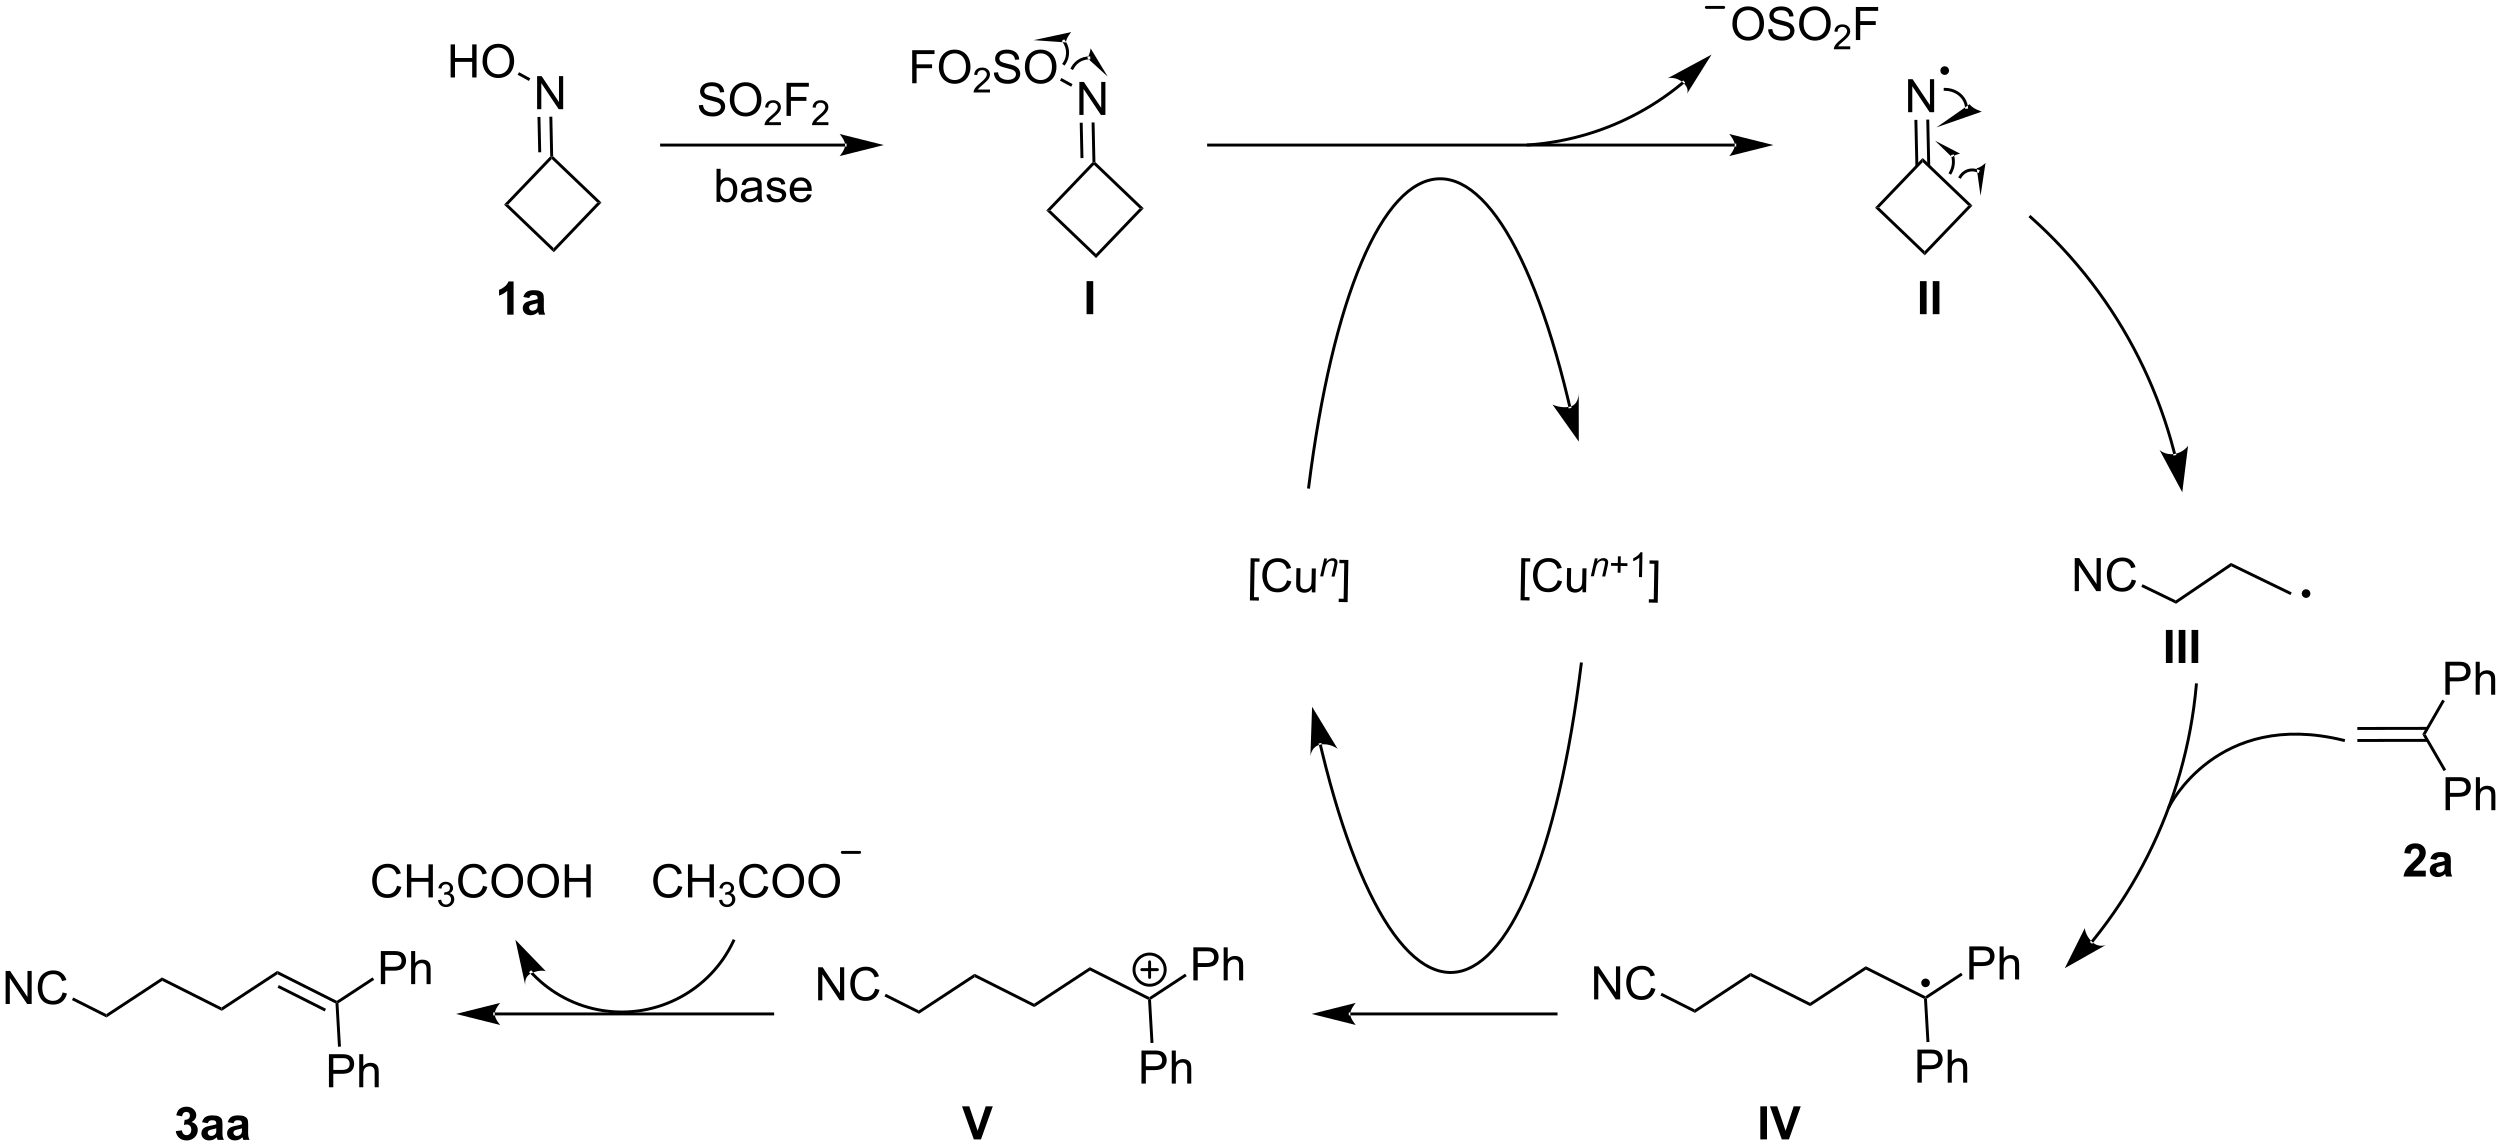 <?xml version="1.0" encoding="UTF-8"?>
<!DOCTYPE svg PUBLIC '-//W3C//DTD SVG 1.0//EN'
          'http://www.w3.org/TR/2001/REC-SVG-20010904/DTD/svg10.dtd'>
<svg stroke-dasharray="none" shape-rendering="auto" xmlns="http://www.w3.org/2000/svg" font-family="'Dialog'" text-rendering="auto" width="1024" fill-opacity="1" color-interpolation="auto" color-rendering="auto" preserveAspectRatio="xMidYMid meet" font-size="12px" viewBox="0 0 1024 470" fill="black" xmlns:xlink="http://www.w3.org/1999/xlink" stroke="black" image-rendering="auto" stroke-miterlimit="10" stroke-linecap="square" stroke-linejoin="miter" font-style="normal" stroke-width="1" height="470" stroke-dashoffset="0" font-weight="normal" stroke-opacity="1"
><!--Generated by the Batik Graphics2D SVG Generator--><defs id="genericDefs"
  /><g
  ><defs id="defs1"
    ><clipPath clipPathUnits="userSpaceOnUse" id="clipPath1"
      ><path d="M2.204 6.101 L447.81 6.101 L447.81 210.24 L2.204 210.24 L2.204 6.101 Z"
      /></clipPath
      ><clipPath clipPathUnits="userSpaceOnUse" id="clipPath2"
      ><path d="M2.204 6.101 L2.204 210.24 L447.81 210.24 L447.81 6.101 Z"
      /></clipPath
      ><clipPath clipPathUnits="userSpaceOnUse" id="clipPath3"
      ><path d="M0.376 145.133 L0.376 343.596 L433.593 343.596 L433.593 145.133 Z"
      /></clipPath
      ><clipPath clipPathUnits="userSpaceOnUse" id="clipPath4"
      ><path d="M-1.766 160.181 L-1.766 307.554 L-1.766 307.554 L4.224 346.113 L4.224 346.113 L94.228 346.113 L434.427 293.266 L410.494 139.202 L133.285 139.202 Z"
      /></clipPath
      ><clipPath clipPathUnits="userSpaceOnUse" id="clipPath5"
      ><path d="M0.551 141.109 L0.551 339.572 L433.768 339.572 L433.768 141.109 Z"
      /></clipPath
      ><clipPath clipPathUnits="userSpaceOnUse" id="clipPath6"
      ><path d="M-1.373 148.924 L2.078 346.113 L2.078 346.113 L73.647 346.113 L434.751 339.792 L434.751 310.236 L431.795 141.343 Z"
      /></clipPath
      ><clipPath clipPathUnits="userSpaceOnUse" id="clipPath7"
      ><path d="M-1.366 149.743 L2.071 346.113 L2.071 346.113 L120.442 346.113 L434.751 340.611 L434.751 310.62 L431.803 142.161 Z"
      /></clipPath
    ></defs
    ><g transform="scale(2.298,2.298) translate(-2.204,-6.101) matrix(1.029,0,0,1.029,1.817,-143.184)"
    ><path d="M189.611 173.169 L189.869 173.269 L189.877 173.63 L182.33 181.514 L181.609 181.53 Z" stroke="none" clip-path="url(#clipPath3)"
    /></g
    ><g transform="scale(2.298,2.298) translate(-2.204,-6.101) matrix(1.029,0,0,1.029,1.817,-143.184)"
    ><path d="M181.609 181.53 L182.33 181.514 L190.214 189.06 L190.229 189.782 Z" stroke="none" clip-path="url(#clipPath3)"
    /></g
    ><g transform="scale(2.298,2.298) translate(-2.204,-6.101) matrix(1.029,0,0,1.029,1.817,-143.184)"
    ><path d="M190.229 189.782 L190.214 189.06 L197.768 181.177 L198.49 181.161 Z" stroke="none" clip-path="url(#clipPath3)"
    /></g
    ><g transform="scale(2.298,2.298) translate(-2.204,-6.101) matrix(1.029,0,0,1.029,1.817,-143.184)"
    ><path d="M198.49 181.161 L197.768 181.177 L189.877 173.63 L189.869 173.269 L190.121 173.158 Z" stroke="none" clip-path="url(#clipPath3)"
    /></g
    ><g transform="scale(2.298,2.298) translate(-2.204,-6.101) matrix(1.029,0,0,1.029,1.817,-143.184)"
    ><path d="M187.341 164.991 L187.341 159.265 L188.119 159.265 L191.127 163.76 L191.127 159.265 L191.854 159.265 L191.854 164.991 L191.075 164.991 L188.067 160.491 L188.067 164.991 L187.341 164.991 Z" stroke="none" clip-path="url(#clipPath3)"
    /></g
    ><g transform="scale(2.298,2.298) translate(-2.204,-6.101) matrix(1.029,0,0,1.029,1.817,-143.184)"
    ><path d="M190.121 173.158 L189.869 173.269 L189.611 173.169 L189.462 166.297 L189.972 166.286 ZM188.048 172.457 L187.915 166.331 L187.405 166.342 L187.538 172.468 Z" stroke="none" clip-path="url(#clipPath3)"
    /></g
    ><g transform="scale(2.298,2.298) translate(-2.204,-6.101) matrix(1.029,0,0,1.029,1.817,-143.184)"
    ><path d="M158.386 159.498 L158.386 153.771 L162.25 153.771 L162.25 154.446 L159.144 154.446 L159.144 156.219 L161.831 156.219 L161.831 156.896 L159.144 156.896 L159.144 159.498 L158.386 159.498 ZM163.004 156.709 Q163.004 155.282 163.77 154.477 Q164.536 153.67 165.746 153.67 Q166.538 153.67 167.173 154.05 Q167.811 154.428 168.145 155.105 Q168.481 155.782 168.481 156.641 Q168.481 157.513 168.129 158.201 Q167.778 158.888 167.132 159.243 Q166.489 159.597 165.741 159.597 Q164.934 159.597 164.296 159.206 Q163.661 158.813 163.332 158.138 Q163.004 157.461 163.004 156.709 ZM163.786 156.719 Q163.786 157.756 164.34 158.352 Q164.898 158.946 165.739 158.946 Q166.593 158.946 167.145 158.344 Q167.7 157.743 167.7 156.638 Q167.7 155.938 167.463 155.417 Q167.226 154.896 166.77 154.61 Q166.317 154.321 165.749 154.321 Q164.944 154.321 164.364 154.875 Q163.786 155.428 163.786 156.719 Z" stroke="none" clip-path="url(#clipPath3)"
    /></g
    ><g transform="scale(2.298,2.298) translate(-2.204,-6.101) matrix(1.029,0,0,1.029,1.817,-143.184)"
    ><path d="M171.86 160.59 L171.86 161.098 L169.02 161.098 Q169.015 160.906 169.083 160.731 Q169.19 160.442 169.429 160.16 Q169.669 159.879 170.12 159.51 Q170.819 158.936 171.065 158.6 Q171.312 158.264 171.312 157.965 Q171.312 157.653 171.087 157.438 Q170.864 157.221 170.503 157.221 Q170.122 157.221 169.894 157.45 Q169.665 157.678 169.663 158.082 L169.12 158.028 Q169.177 157.42 169.54 157.104 Q169.903 156.785 170.515 156.785 Q171.134 156.785 171.493 157.129 Q171.855 157.471 171.855 157.977 Q171.855 158.235 171.749 158.485 Q171.644 158.733 171.398 159.008 Q171.153 159.283 170.585 159.764 Q170.11 160.162 169.976 160.305 Q169.841 160.447 169.753 160.59 L171.86 160.59 Z" stroke="none" clip-path="url(#clipPath3)"
    /></g
    ><g transform="scale(2.298,2.298) translate(-2.204,-6.101) matrix(1.029,0,0,1.029,1.817,-143.184)"
    ><path d="M172.535 157.657 L173.251 157.594 Q173.301 158.024 173.486 158.3 Q173.673 158.576 174.064 158.745 Q174.454 158.915 174.941 158.915 Q175.376 158.915 175.707 158.787 Q176.04 158.657 176.202 158.433 Q176.363 158.209 176.363 157.943 Q176.363 157.672 176.207 157.472 Q176.051 157.271 175.691 157.133 Q175.462 157.045 174.673 156.855 Q173.884 156.665 173.566 156.498 Q173.158 156.282 172.954 155.964 Q172.754 155.646 172.754 155.25 Q172.754 154.818 172.999 154.441 Q173.246 154.063 173.718 153.868 Q174.191 153.672 174.769 153.672 Q175.408 153.672 175.892 153.878 Q176.379 154.084 176.639 154.482 Q176.902 154.881 176.923 155.383 L176.197 155.438 Q176.137 154.896 175.798 154.62 Q175.462 154.342 174.801 154.342 Q174.113 154.342 173.798 154.594 Q173.486 154.844 173.486 155.201 Q173.486 155.508 173.707 155.709 Q173.926 155.907 174.85 156.118 Q175.775 156.326 176.119 156.482 Q176.619 156.711 176.856 157.066 Q177.095 157.42 177.095 157.881 Q177.095 158.336 176.832 158.743 Q176.572 159.146 176.079 159.373 Q175.59 159.597 174.978 159.597 Q174.199 159.597 173.673 159.37 Q173.15 159.141 172.85 158.688 Q172.551 158.232 172.535 157.657 ZM177.9 156.709 Q177.9 155.282 178.665 154.477 Q179.431 153.67 180.642 153.67 Q181.434 153.67 182.069 154.05 Q182.707 154.428 183.04 155.105 Q183.376 155.782 183.376 156.641 Q183.376 157.513 183.025 158.201 Q182.673 158.888 182.027 159.243 Q181.384 159.597 180.637 159.597 Q179.829 159.597 179.191 159.206 Q178.556 158.813 178.228 158.138 Q177.9 157.461 177.9 156.709 ZM178.681 156.719 Q178.681 157.756 179.236 158.352 Q179.793 158.946 180.634 158.946 Q181.488 158.946 182.04 158.344 Q182.595 157.743 182.595 156.638 Q182.595 155.938 182.358 155.417 Q182.121 154.896 181.665 154.61 Q181.212 154.321 180.644 154.321 Q179.84 154.321 179.259 154.875 Q178.681 155.428 178.681 156.719 Z" stroke="none" clip-path="url(#clipPath3)"
    /></g
    ><g transform="scale(2.298,2.298) translate(-2.204,-6.101) matrix(1.029,0,0,1.029,1.817,-143.184)"
    ><path d="M186.163 159.655 L185.918 160.102 L183.983 159.041 L184.228 158.593 Z" stroke="none" clip-path="url(#clipPath3)"
    /></g
    ><g transform="scale(2.298,2.298) translate(-2.204,-6.101) matrix(1.029,0,0,1.029,1.817,-143.184)"
    ><path d="M333.413 172.436 L333.429 173.157 L325.883 181.041 L325.161 181.056 Z" stroke="none" clip-path="url(#clipPath3)"
    /></g
    ><g transform="scale(2.298,2.298) translate(-2.204,-6.101) matrix(1.029,0,0,1.029,1.817,-143.184)"
    ><path d="M325.161 181.056 L325.883 181.041 L333.766 188.587 L333.782 189.309 Z" stroke="none" clip-path="url(#clipPath3)"
    /></g
    ><g transform="scale(2.298,2.298) translate(-2.204,-6.101) matrix(1.029,0,0,1.029,1.817,-143.184)"
    ><path d="M333.782 189.309 L333.766 188.587 L341.321 180.704 L342.042 180.688 Z" stroke="none" clip-path="url(#clipPath3)"
    /></g
    ><g transform="scale(2.298,2.298) translate(-2.204,-6.101) matrix(1.029,0,0,1.029,1.817,-143.184)"
    ><path d="M342.042 180.688 L341.321 180.704 L333.429 173.157 L333.413 172.436 Z" stroke="none" clip-path="url(#clipPath3)"
    /></g
    ><g transform="scale(2.298,2.298) translate(-2.204,-6.101) matrix(1.029,0,0,1.029,1.817,-143.184)"
    ><path d="M330.893 164.518 L330.893 158.792 L331.672 158.792 L334.68 163.286 L334.68 158.792 L335.406 158.792 L335.406 164.518 L334.628 164.518 L331.62 160.018 L331.62 164.518 L330.893 164.518 Z" stroke="none" clip-path="url(#clipPath3)"
    /></g
    ><g transform="scale(2.298,2.298) translate(-2.204,-6.101) matrix(1.029,0,0,1.029,1.817,-143.184)"
    ><path d="M334.727 173.796 L334.553 165.79 L334.043 165.801 L334.217 173.807 ZM332.67 173.842 L332.496 165.835 L331.986 165.846 L332.16 173.853 Z" stroke="none" clip-path="url(#clipPath3)"
    /></g
    ><g transform="scale(2.298,2.298) translate(-2.204,-6.101) matrix(1.029,0,0,1.029,1.817,-143.184)"
    ><path d="M337.237 157.804 C336.961 157.804 336.737 157.58 336.737 157.304 C336.737 157.027 336.961 156.804 337.237 156.804 C337.514 156.804 337.737 157.027 337.737 157.304 C337.737 157.58 337.514 157.804 337.237 157.804" stroke="none" clip-path="url(#clipPath3)"
    /></g
    ><g stroke-width="0.51" transform="scale(2.298,2.298) translate(-2.204,-6.101) matrix(1.029,0,0,1.029,1.817,-143.184)" stroke-linejoin="round" stroke-linecap="round"
    ><path fill="none" d="M337.237 157.804 C336.961 157.804 336.737 157.58 336.737 157.304 C336.737 157.027 336.961 156.804 337.237 156.804 C337.514 156.804 337.737 157.027 337.737 157.304 C337.737 157.58 337.514 157.804 337.237 157.804" clip-path="url(#clipPath3)"
    /></g
    ><g transform="scale(2.298,2.298) translate(-2.204,-6.101) matrix(1.029,0,0,1.029,1.817,-143.184)"
    ><path d="M359.758 247.471 L359.758 241.745 L360.536 241.745 L363.544 246.239 L363.544 241.745 L364.271 241.745 L364.271 247.471 L363.492 247.471 L360.484 242.971 L360.484 247.471 L359.758 247.471 ZM369.629 245.464 L370.387 245.654 Q370.15 246.589 369.53 247.081 Q368.91 247.57 368.017 247.57 Q367.09 247.57 366.509 247.193 Q365.931 246.815 365.626 246.101 Q365.324 245.385 365.324 244.565 Q365.324 243.669 365.665 243.005 Q366.009 242.339 366.639 241.992 Q367.269 241.646 368.027 241.646 Q368.887 241.646 369.473 242.083 Q370.059 242.521 370.29 243.315 L369.543 243.489 Q369.345 242.864 368.965 242.581 Q368.587 242.294 368.012 242.294 Q367.353 242.294 366.908 242.612 Q366.465 242.927 366.285 243.461 Q366.105 243.995 366.105 244.56 Q366.105 245.292 366.319 245.836 Q366.533 246.38 366.98 246.651 Q367.431 246.919 367.954 246.919 Q368.59 246.919 369.03 246.552 Q369.473 246.185 369.629 245.464 Z" stroke="none" clip-path="url(#clipPath3)"
    /></g
    ><g transform="scale(2.298,2.298) translate(-2.204,-6.101) matrix(1.029,0,0,1.029,1.817,-143.184)"
    ><path d="M371.288 246.736 L371.51 246.277 L377.263 249.069 L377.306 249.657 Z" stroke="none" clip-path="url(#clipPath3)"
    /></g
    ><g transform="scale(2.298,2.298) translate(-2.204,-6.101) matrix(1.029,0,0,1.029,1.817,-143.184)"
    ><path d="M377.306 249.657 L377.263 249.069 L386.822 242.585 L386.865 243.173 Z" stroke="none" clip-path="url(#clipPath3)"
    /></g
    ><g transform="scale(2.298,2.298) translate(-2.204,-6.101) matrix(1.029,0,0,1.029,1.817,-143.184)"
    ><path d="M386.865 243.173 L386.822 242.585 L397.343 247.692 L397.12 248.151 Z" stroke="none" clip-path="url(#clipPath3)"
    /></g
    ><g transform="scale(2.298,2.298) translate(-2.204,-6.101) matrix(1.029,0,0,1.029,1.817,-143.184)"
    ><path d="M399.829 248.395 C399.553 248.395 399.33 248.172 399.33 247.896 C399.33 247.62 399.553 247.397 399.829 247.397 C400.105 247.397 400.329 247.62 400.329 247.896 C400.329 248.172 400.105 248.395 399.829 248.395" stroke="none" clip-path="url(#clipPath3)"
    /></g
    ><g stroke-width="0.51" transform="scale(2.298,2.298) translate(-2.204,-6.101) matrix(1.029,0,0,1.029,1.817,-143.184)" stroke-linejoin="round" stroke-linecap="round"
    ><path fill="none" d="M399.829 248.395 C399.553 248.395 399.33 248.172 399.33 247.896 C399.33 247.62 399.553 247.397 399.829 247.397 C400.105 247.397 400.329 247.62 400.329 247.896 C400.329 248.172 400.105 248.395 399.829 248.395" clip-path="url(#clipPath3)"
    /></g
    ><g transform="scale(2.298,2.298) translate(-2.204,-6.101) matrix(1.029,0,0,1.029,1.817,-143.184)"
    ><path d="M276.504 318.192 L276.504 312.465 L277.283 312.465 L280.291 316.96 L280.291 312.465 L281.017 312.465 L281.017 318.192 L280.239 318.192 L277.231 313.692 L277.231 318.192 L276.504 318.192 ZM286.375 316.184 L287.133 316.374 Q286.896 317.309 286.276 317.801 Q285.657 318.291 284.764 318.291 Q283.836 318.291 283.256 317.913 Q282.678 317.536 282.373 316.822 Q282.071 316.106 282.071 315.286 Q282.071 314.39 282.412 313.726 Q282.756 313.059 283.386 312.713 Q284.016 312.366 284.774 312.366 Q285.633 312.366 286.219 312.804 Q286.805 313.241 287.037 314.036 L286.289 314.21 Q286.092 313.585 285.711 313.301 Q285.334 313.015 284.758 313.015 Q284.099 313.015 283.654 313.332 Q283.211 313.647 283.032 314.181 Q282.852 314.715 282.852 315.28 Q282.852 316.012 283.066 316.556 Q283.279 317.101 283.727 317.371 Q284.178 317.64 284.701 317.64 Q285.336 317.64 285.776 317.272 Q286.219 316.905 286.375 316.184 Z" stroke="none" clip-path="url(#clipPath3)"
    /></g
    ><g transform="scale(2.298,2.298) translate(-2.204,-6.101) matrix(1.029,0,0,1.029,1.817,-143.184)"
    ><path d="M287.993 317.516 L288.223 317.06 L293.939 319.936 L293.973 320.524 Z" stroke="none" clip-path="url(#clipPath3)"
    /></g
    ><g transform="scale(2.298,2.298) translate(-2.204,-6.101) matrix(1.029,0,0,1.029,1.817,-143.184)"
    ><path d="M293.973 320.524 L293.939 319.936 L303.595 313.593 L303.629 314.181 Z" stroke="none" clip-path="url(#clipPath3)"
    /></g
    ><g transform="scale(2.298,2.298) translate(-2.204,-6.101) matrix(1.029,0,0,1.029,1.817,-143.184)"
    ><path d="M303.629 314.181 L303.595 313.593 L313.909 318.781 L313.942 319.37 Z" stroke="none" clip-path="url(#clipPath3)"
    /></g
    ><g transform="scale(2.298,2.298) translate(-2.204,-6.101) matrix(1.029,0,0,1.029,1.817,-143.184)"
    ><path d="M313.942 319.37 L313.909 318.781 L323.564 312.446 L323.598 313.034 Z" stroke="none" clip-path="url(#clipPath3)"
    /></g
    ><g transform="scale(2.298,2.298) translate(-2.204,-6.101) matrix(1.029,0,0,1.029,1.817,-143.184)"
    ><path d="M323.598 313.034 L323.564 312.446 L333.878 317.635 L333.894 317.929 L333.648 318.091 Z" stroke="none" clip-path="url(#clipPath3)"
    /></g
    ><g transform="scale(2.298,2.298) translate(-2.204,-6.101) matrix(1.029,0,0,1.029,1.817,-143.184)"
    ><path d="M341.499 314.743 L341.499 309.017 L343.661 309.017 Q344.231 309.017 344.531 309.071 Q344.952 309.142 345.236 309.339 Q345.523 309.535 345.697 309.892 Q345.872 310.246 345.872 310.673 Q345.872 311.402 345.406 311.91 Q344.942 312.415 343.726 312.415 L342.257 312.415 L342.257 314.743 L341.499 314.743 ZM342.257 311.738 L343.739 311.738 Q344.473 311.738 344.781 311.464 Q345.091 311.191 345.091 310.696 Q345.091 310.337 344.908 310.082 Q344.726 309.824 344.429 309.743 Q344.239 309.691 343.723 309.691 L342.257 309.691 L342.257 311.738 ZM346.747 314.743 L346.747 309.017 L347.45 309.017 L347.45 311.071 Q347.942 310.501 348.692 310.501 Q349.153 310.501 349.491 310.683 Q349.833 310.863 349.978 311.183 Q350.124 311.504 350.124 312.113 L350.124 314.743 L349.421 314.743 L349.421 312.113 Q349.421 311.587 349.192 311.347 Q348.966 311.105 348.546 311.105 Q348.234 311.105 347.958 311.269 Q347.684 311.431 347.567 311.709 Q347.45 311.985 347.45 312.472 L347.45 314.743 L346.747 314.743 Z" stroke="none" clip-path="url(#clipPath3)"
    /></g
    ><g transform="scale(2.298,2.298) translate(-2.204,-6.101) matrix(1.029,0,0,1.029,1.817,-143.184)"
    ><path d="M334.158 318.061 L333.894 317.929 L333.878 317.635 L340.067 313.573 L340.347 314 Z" stroke="none" clip-path="url(#clipPath3)"
    /></g
    ><g transform="scale(2.298,2.298) translate(-2.204,-6.101) matrix(1.029,0,0,1.029,1.817,-143.184)"
    ><path d="M332.509 332.611 L332.509 326.885 L334.671 326.885 Q335.241 326.885 335.541 326.939 Q335.962 327.01 336.246 327.207 Q336.533 327.403 336.707 327.76 Q336.882 328.114 336.882 328.541 Q336.882 329.27 336.416 329.778 Q335.952 330.283 334.736 330.283 L333.267 330.283 L333.267 332.611 L332.509 332.611 ZM333.267 329.606 L334.749 329.606 Q335.483 329.606 335.791 329.332 Q336.1 329.059 336.1 328.564 Q336.1 328.205 335.918 327.95 Q335.736 327.692 335.439 327.611 Q335.249 327.559 334.733 327.559 L333.267 327.559 L333.267 329.606 ZM337.757 332.611 L337.757 326.885 L338.46 326.885 L338.46 328.939 Q338.952 328.369 339.702 328.369 Q340.163 328.369 340.502 328.551 Q340.843 328.731 340.988 329.051 Q341.134 329.372 341.134 329.981 L341.134 332.611 L340.431 332.611 L340.431 329.981 Q340.431 329.455 340.202 329.215 Q339.975 328.973 339.556 328.973 Q339.244 328.973 338.968 329.137 Q338.694 329.299 338.577 329.577 Q338.46 329.853 338.46 330.34 L338.46 332.611 L337.757 332.611 Z" stroke="none" clip-path="url(#clipPath3)"
    /></g
    ><g transform="scale(2.298,2.298) translate(-2.204,-6.101) matrix(1.029,0,0,1.029,1.817,-143.184)"
    ><path d="M333.648 318.091 L333.894 317.929 L334.158 318.061 L334.591 325.562 L334.081 325.591 Z" stroke="none" clip-path="url(#clipPath3)"
    /></g
    ><g transform="scale(2.298,2.298) translate(-2.204,-6.101) matrix(1.029,0,0,1.029,1.817,-143.184)"
    ><path d="M333.919 315.83 C333.643 315.83 333.419 315.606 333.419 315.33 C333.419 315.054 333.643 314.83 333.919 314.83 C334.196 314.83 334.42 315.054 334.42 315.33 C334.42 315.606 334.196 315.83 333.919 315.83" stroke="none" clip-path="url(#clipPath3)"
    /></g
    ><g stroke-width="0.51" transform="scale(2.298,2.298) translate(-2.204,-6.101) matrix(1.029,0,0,1.029,1.817,-143.184)" stroke-linejoin="round" stroke-linecap="round"
    ><path fill="none" d="M333.919 315.83 C333.643 315.83 333.419 315.606 333.419 315.33 C333.419 315.054 333.643 314.83 333.919 314.83 C334.196 314.83 334.42 315.054 334.42 315.33 C334.42 315.606 334.196 315.83 333.919 315.83" clip-path="url(#clipPath3)"
    /></g
    ><g transform="scale(2.298,2.298) translate(-2.204,-6.101) matrix(1.029,0,0,1.029,1.817,-143.184)"
    ><path d="M362.539 308.055 L362.539 308.055 L362.541 308.052 L362.739 308.213 L362.739 308.213 L362.541 308.052 L362.543 308.049 L362.543 308.048 C362.546 308.044 362.549 308.041 362.552 308.037 L362.553 308.037 C362.559 308.029 362.565 308.021 362.572 308.014 L362.572 308.014 C362.584 307.998 362.597 307.982 362.61 307.967 L362.808 308.128 L362.61 307.967 C362.635 307.936 362.66 307.905 362.685 307.873 L362.685 307.873 C362.736 307.811 362.787 307.748 362.837 307.686 L362.837 307.686 C363.24 307.185 363.637 306.681 364.027 306.171 L364.027 306.171 C367.151 302.098 369.878 297.747 372.175 293.18 L372.175 293.18 C376.771 284.047 379.651 274.051 380.569 263.684 L380.592 263.43 L381.1 263.475 L381.077 263.729 C380.154 274.161 377.255 284.219 372.631 293.41 L372.403 293.295 L372.631 293.41 C370.319 298.005 367.576 302.383 364.432 306.482 L364.23 306.327 L364.432 306.482 C364.039 306.994 363.64 307.502 363.234 308.006 L363.036 307.846 L363.234 308.006 C363.184 308.069 363.133 308.132 363.082 308.195 L362.884 308.034 L363.082 308.194 C363.057 308.226 363.031 308.257 363.006 308.289 L363.006 308.289 C362.993 308.305 362.98 308.32 362.967 308.336 L362.769 308.175 L362.967 308.336 C362.961 308.344 362.954 308.352 362.948 308.359 L362.75 308.198 L362.948 308.359 C362.944 308.364 362.941 308.368 362.938 308.372 L362.741 308.21 L362.939 308.371 L362.937 308.374 L362.739 308.213 L362.739 308.213 L362.937 308.374 L362.935 308.377 L362.774 308.575 L362.378 308.253 ZM358.036 312.79 L365.171 308.752 C365.171 308.752 363.929 309.343 362.744 308.208 C361.559 307.073 361.505 305.838 361.505 305.838 Z" stroke="none" clip-path="url(#clipPath3)"
    /></g
    ><g stroke-width="0.51" transform="scale(2.298,2.298) translate(-2.204,-6.101) matrix(1.029,0,0,1.029,1.817,-143.184)"
    ><path fill="none" d="M376.113 284.818 C376.113 284.818 384.351 267.9 406.302 273.307" clip-path="url(#clipPath3)"
    /></g
    ><g transform="scale(2.298,2.298) translate(-2.204,-6.101) matrix(1.029,0,0,1.029,1.817,-143.184)"
    ><path d="M408.71 273.596 L420.858 273.577 L420.858 273.067 L408.709 273.086 ZM408.707 271.518 L420.855 271.498 L420.855 270.988 L408.706 271.007 Z" stroke="none" clip-path="url(#clipPath3)"
    /></g
    ><g transform="scale(2.298,2.298) translate(-2.204,-6.101) matrix(1.029,0,0,1.029,1.817,-143.184)"
    ><path d="M423.964 265.423 L423.964 259.697 L426.125 259.697 Q426.695 259.697 426.995 259.752 Q427.417 259.822 427.7 260.02 Q427.987 260.215 428.161 260.572 Q428.336 260.926 428.336 261.353 Q428.336 262.082 427.87 262.59 Q427.406 263.095 426.19 263.095 L424.721 263.095 L424.721 265.423 L423.964 265.423 ZM424.721 262.418 L426.203 262.418 Q426.938 262.418 427.245 262.145 Q427.555 261.871 427.555 261.377 Q427.555 261.017 427.372 260.762 Q427.19 260.504 426.893 260.423 Q426.703 260.371 426.188 260.371 L424.721 260.371 L424.721 262.418 ZM429.211 265.423 L429.211 259.697 L429.914 259.697 L429.914 261.752 Q430.406 261.181 431.156 261.181 Q431.617 261.181 431.956 261.364 Q432.297 261.543 432.443 261.864 Q432.589 262.184 432.589 262.793 L432.589 265.423 L431.885 265.423 L431.885 262.793 Q431.885 262.267 431.656 262.028 Q431.43 261.786 431.01 261.786 Q430.698 261.786 430.422 261.95 Q430.148 262.111 430.031 262.39 Q429.914 262.666 429.914 263.153 L429.914 265.423 L429.211 265.423 Z" stroke="none" clip-path="url(#clipPath3)"
    /></g
    ><g transform="scale(2.298,2.298) translate(-2.204,-6.101) matrix(1.029,0,0,1.029,1.817,-143.184)"
    ><path d="M420.551 272.283 L419.962 272.284 L423.422 266.268 L423.864 266.523 Z" stroke="none" clip-path="url(#clipPath3)"
    /></g
    ><g transform="scale(2.298,2.298) translate(-2.204,-6.101) matrix(1.029,0,0,1.029,1.817,-143.184)"
    ><path d="M423.996 285.425 L423.996 279.698 L426.157 279.698 Q426.728 279.698 427.027 279.753 Q427.449 279.823 427.733 280.021 Q428.019 280.216 428.194 280.573 Q428.368 280.927 428.368 281.354 Q428.368 282.083 427.902 282.591 Q427.438 283.096 426.222 283.096 L424.754 283.096 L424.754 285.425 L423.996 285.425 ZM424.754 282.419 L426.235 282.419 Q426.97 282.419 427.277 282.146 Q427.587 281.873 427.587 281.378 Q427.587 281.018 427.405 280.763 Q427.222 280.505 426.925 280.425 Q426.735 280.373 426.22 280.373 L424.754 280.373 L424.754 282.419 ZM429.243 285.425 L429.243 279.698 L429.946 279.698 L429.946 281.753 Q430.438 281.182 431.188 281.182 Q431.649 281.182 431.988 281.365 Q432.329 281.544 432.475 281.865 Q432.621 282.185 432.621 282.794 L432.621 285.425 L431.918 285.425 L431.918 282.794 Q431.918 282.268 431.688 282.029 Q431.462 281.787 431.043 281.787 Q430.73 281.787 430.454 281.951 Q430.181 282.112 430.063 282.391 Q429.946 282.667 429.946 283.154 L429.946 285.425 L429.243 285.425 Z" stroke="none" clip-path="url(#clipPath3)"
    /></g
    ><g transform="scale(2.298,2.298) translate(-2.204,-6.101) matrix(1.029,0,0,1.029,1.817,-143.184)"
    ><path d="M419.962 272.284 L420.551 272.283 L424.092 278.394 L423.651 278.65 Z" stroke="none" clip-path="url(#clipPath3)"
    /></g
    ><g transform="scale(2.298,2.298) translate(-2.204,-6.101) matrix(1.029,0,0,1.029,1.817,-143.184)"
    ><path d="M142.094 318.352 L142.094 312.625 L142.873 312.625 L145.881 317.12 L145.881 312.625 L146.607 312.625 L146.607 318.352 L145.829 318.352 L142.821 313.852 L142.821 318.352 L142.094 318.352 ZM151.965 316.344 L152.723 316.534 Q152.486 317.469 151.866 317.962 Q151.247 318.451 150.353 318.451 Q149.426 318.451 148.846 318.074 Q148.267 317.696 147.963 316.982 Q147.661 316.266 147.661 315.446 Q147.661 314.55 148.002 313.886 Q148.346 313.219 148.976 312.873 Q149.606 312.527 150.364 312.527 Q151.223 312.527 151.809 312.964 Q152.395 313.402 152.627 314.196 L151.879 314.37 Q151.681 313.745 151.301 313.462 Q150.924 313.175 150.348 313.175 Q149.689 313.175 149.244 313.493 Q148.801 313.808 148.622 314.342 Q148.442 314.875 148.442 315.441 Q148.442 316.172 148.655 316.717 Q148.869 317.261 149.317 317.532 Q149.767 317.8 150.291 317.8 Q150.926 317.8 151.366 317.433 Q151.809 317.066 151.965 316.344 Z" stroke="none" clip-path="url(#clipPath3)"
    /></g
    ><g transform="scale(2.298,2.298) translate(-2.204,-6.101) matrix(1.029,0,0,1.029,1.817,-143.184)"
    ><path d="M153.583 317.676 L153.813 317.221 L159.529 320.097 L159.563 320.685 Z" stroke="none" clip-path="url(#clipPath3)"
    /></g
    ><g transform="scale(2.298,2.298) translate(-2.204,-6.101) matrix(1.029,0,0,1.029,1.817,-143.184)"
    ><path d="M159.563 320.685 L159.529 320.097 L169.185 313.753 L169.219 314.341 Z" stroke="none" clip-path="url(#clipPath3)"
    /></g
    ><g transform="scale(2.298,2.298) translate(-2.204,-6.101) matrix(1.029,0,0,1.029,1.817,-143.184)"
    ><path d="M169.219 314.341 L169.185 313.753 L179.498 318.942 L179.532 319.53 Z" stroke="none" clip-path="url(#clipPath3)"
    /></g
    ><g transform="scale(2.298,2.298) translate(-2.204,-6.101) matrix(1.029,0,0,1.029,1.817,-143.184)"
    ><path d="M179.532 319.53 L179.498 318.942 L189.154 312.606 L189.188 313.195 Z" stroke="none" clip-path="url(#clipPath3)"
    /></g
    ><g transform="scale(2.298,2.298) translate(-2.204,-6.101) matrix(1.029,0,0,1.029,1.817,-143.184)"
    ><path d="M189.188 313.195 L189.154 312.606 L199.468 317.795 L199.484 318.089 L199.238 318.251 Z" stroke="none" clip-path="url(#clipPath3)"
    /></g
    ><g transform="scale(2.298,2.298) translate(-2.204,-6.101) matrix(1.029,0,0,1.029,1.817,-143.184)"
    ><path d="M207.089 314.904 L207.089 309.177 L209.251 309.177 Q209.821 309.177 210.12 309.232 Q210.542 309.302 210.826 309.5 Q211.113 309.695 211.287 310.052 Q211.462 310.406 211.462 310.833 Q211.462 311.562 210.995 312.07 Q210.532 312.575 209.316 312.575 L207.847 312.575 L207.847 314.904 L207.089 314.904 ZM207.847 311.898 L209.329 311.898 Q210.063 311.898 210.37 311.625 Q210.68 311.351 210.68 310.857 Q210.68 310.497 210.498 310.242 Q210.316 309.984 210.019 309.904 Q209.829 309.851 209.313 309.851 L207.847 309.851 L207.847 311.898 ZM212.337 314.904 L212.337 309.177 L213.04 309.177 L213.04 311.232 Q213.532 310.661 214.282 310.661 Q214.743 310.661 215.082 310.844 Q215.423 311.023 215.569 311.344 Q215.714 311.664 215.714 312.273 L215.714 314.904 L215.011 314.904 L215.011 312.273 Q215.011 311.747 214.782 311.508 Q214.555 311.266 214.136 311.266 Q213.824 311.266 213.548 311.43 Q213.274 311.591 213.157 311.87 Q213.04 312.146 213.04 312.633 L213.04 314.904 L212.337 314.904 Z" stroke="none" clip-path="url(#clipPath3)"
    /></g
    ><g transform="scale(2.298,2.298) translate(-2.204,-6.101) matrix(1.029,0,0,1.029,1.817,-143.184)"
    ><path d="M199.748 318.222 L199.484 318.089 L199.468 317.795 L205.657 313.734 L205.937 314.16 Z" stroke="none" clip-path="url(#clipPath3)"
    /></g
    ><g transform="scale(2.298,2.298) translate(-2.204,-6.101) matrix(1.029,0,0,1.029,1.817,-143.184)"
    ><path d="M198.099 332.772 L198.099 327.045 L200.261 327.045 Q200.831 327.045 201.13 327.1 Q201.552 327.17 201.836 327.368 Q202.123 327.563 202.297 327.92 Q202.472 328.274 202.472 328.701 Q202.472 329.43 202.005 329.938 Q201.542 330.443 200.326 330.443 L198.857 330.443 L198.857 332.772 L198.099 332.772 ZM198.857 329.766 L200.339 329.766 Q201.073 329.766 201.38 329.493 Q201.69 329.219 201.69 328.725 Q201.69 328.365 201.508 328.11 Q201.326 327.852 201.029 327.772 Q200.839 327.719 200.323 327.719 L198.857 327.719 L198.857 329.766 ZM203.347 332.772 L203.347 327.045 L204.05 327.045 L204.05 329.1 Q204.542 328.529 205.292 328.529 Q205.753 328.529 206.091 328.712 Q206.433 328.891 206.578 329.212 Q206.724 329.532 206.724 330.141 L206.724 332.772 L206.021 332.772 L206.021 330.141 Q206.021 329.615 205.792 329.376 Q205.565 329.134 205.146 329.134 Q204.834 329.134 204.558 329.298 Q204.284 329.459 204.167 329.738 Q204.05 330.014 204.05 330.501 L204.05 332.772 L203.347 332.772 Z" stroke="none" clip-path="url(#clipPath3)"
    /></g
    ><g transform="scale(2.298,2.298) translate(-2.204,-6.101) matrix(1.029,0,0,1.029,1.817,-143.184)"
    ><path d="M199.238 318.251 L199.484 318.089 L199.748 318.222 L200.18 325.722 L199.671 325.752 Z" stroke="none" clip-path="url(#clipPath3)"
    /></g
    ><g stroke-width="0.51" transform="scale(2.298,2.298) translate(-2.204,-6.101) matrix(1.029,0,0,1.029,1.817,-143.184)" stroke-linejoin="round" stroke-linecap="round"
    ><path fill="none" d="M199.509 315.737 C198.018 315.737 196.809 314.528 196.809 313.037 C196.809 311.546 198.018 310.337 199.509 310.337 C201 310.337 202.209 311.546 202.209 313.037 C202.209 314.528 201 315.737 199.509 315.737 M198.159 313.037 L200.859 313.037 M199.509 311.687 L199.509 314.387" clip-path="url(#clipPath3)"
    /></g
    ><g transform="scale(2.298,2.298) translate(-2.204,-6.101) matrix(1.029,0,0,1.029,1.817,-143.184)"
    ><path d="M272.042 215.594 L272.042 215.594 C272.042 215.593 272.041 215.591 272.041 215.59 L272.041 215.59 C272.041 215.588 272.04 215.587 272.04 215.585 L272.289 215.529 L272.04 215.587 L272.038 215.576 L272.287 215.518 L272.038 215.577 L272.036 215.569 L272.036 215.569 L272.035 215.565 L272.035 215.565 L272.034 215.56 L272.034 215.56 L272.033 215.555 L272.282 215.498 L272.033 215.555 C272.027 215.527 272.02 215.499 272.014 215.471 L272.262 215.413 L272.014 215.471 C271.908 215.02 271.802 214.572 271.695 214.128 L271.943 214.068 L271.695 214.128 C271.48 213.239 271.263 212.364 271.042 211.502 L271.289 211.439 L271.042 211.502 C270.601 209.78 270.147 208.112 269.682 206.501 L269.682 206.501 C267.822 200.056 265.777 194.525 263.607 190.022 L263.607 190.022 C259.248 180.975 254.44 176.196 249.682 176.3 L249.682 176.3 C244.924 176.405 240.358 181.39 236.451 190.618 L236.216 190.519 L236.451 190.618 C232.559 199.809 229.377 213.081 227.316 229.485 L227.284 229.738 L226.778 229.674 L226.81 229.421 C228.874 212.994 232.064 199.67 235.981 190.419 L235.981 190.419 C239.882 181.206 244.56 175.903 249.67 175.79 L249.676 176.045 L249.67 175.79 C254.78 175.678 259.715 180.769 264.067 189.8 L263.837 189.911 L264.067 189.8 C266.253 194.336 268.306 199.895 270.173 206.359 L269.928 206.43 L270.173 206.359 C270.639 207.975 271.094 209.648 271.536 211.376 L271.536 211.376 C271.758 212.24 271.976 213.117 272.191 214.008 L272.191 214.008 C272.298 214.454 272.405 214.902 272.51 215.355 L272.51 215.355 C272.517 215.383 272.524 215.411 272.53 215.44 L272.53 215.44 L272.531 215.445 L272.531 215.445 L272.532 215.449 L272.532 215.449 L272.533 215.453 L272.533 215.453 L272.535 215.461 L272.535 215.461 L272.537 215.471 L272.538 215.473 C272.537 215.473 272.537 215.473 272.537 215.473 L272.537 215.473 C272.537 215.473 272.537 215.473 272.538 215.475 L272.598 215.722 L272.102 215.843 ZM273.854 221.575 L273.842 213.128 C273.842 213.128 273.898 215.205 272.29 215.532 C270.681 215.859 269.292 215.146 269.292 215.146 Z" stroke="none" clip-path="url(#clipPath3)"
    /></g
    ><g transform="scale(2.298,2.298) translate(-2.204,-6.101) matrix(1.029,0,0,1.029,1.817,-143.184)"
    ><path d="M229.327 273.999 L229.327 273.999 L229.327 274 L229.327 274 C229.327 274 229.328 274.002 229.328 274.005 L229.329 274.007 C229.329 274.007 229.329 274.007 229.329 274.007 L229.329 274.007 C229.329 274.007 229.329 274.006 229.328 274.005 L229.08 274.065 L229.328 274.005 C229.329 274.008 229.329 274.011 229.33 274.012 L229.082 274.07 L229.33 274.011 C229.331 274.014 229.332 274.018 229.333 274.023 L229.085 274.08 L229.333 274.021 C229.335 274.028 229.337 274.036 229.338 274.043 L229.089 274.102 L229.338 274.043 C229.345 274.071 229.351 274.099 229.358 274.127 L229.109 274.186 L229.358 274.127 C229.465 274.579 229.572 275.026 229.681 275.47 L229.681 275.47 C229.898 276.359 230.118 277.234 230.341 278.095 L230.094 278.159 L230.341 278.095 C230.787 279.817 231.245 281.485 231.715 283.095 L231.47 283.166 L231.715 283.095 C233.595 289.537 235.655 295.066 237.839 299.567 L237.839 299.567 C242.225 308.608 247.048 313.382 251.807 313.271 L251.813 313.526 L251.807 313.271 C256.566 313.16 261.118 308.169 264.999 298.935 L265.234 299.033 L264.999 298.935 C268.865 289.738 272.009 276.461 274.023 260.053 L274.054 259.8 L274.56 259.862 L274.529 260.115 C272.513 276.546 269.36 289.875 265.469 299.132 L265.469 299.132 C261.594 308.351 256.93 313.662 251.819 313.781 L251.819 313.781 C246.709 313.9 241.759 308.816 237.38 299.79 L237.61 299.678 L237.38 299.79 C235.181 295.257 233.111 289.7 231.226 283.238 L231.226 283.238 C230.754 281.622 230.294 279.95 229.847 278.223 L229.847 278.223 C229.623 277.359 229.403 276.482 229.185 275.591 L229.433 275.531 L229.185 275.591 C229.076 275.146 228.969 274.697 228.861 274.245 L228.861 274.245 C228.854 274.217 228.848 274.189 228.841 274.16 L228.841 274.16 C228.839 274.153 228.838 274.146 228.836 274.139 L228.836 274.139 C228.835 274.135 228.835 274.132 228.834 274.128 L228.834 274.127 C228.833 274.125 228.833 274.125 228.833 274.125 L228.833 274.125 C228.832 274.123 228.832 274.12 228.832 274.12 L228.832 274.12 C228.832 274.119 228.832 274.118 228.832 274.118 L229.08 274.063 L228.832 274.121 C228.832 274.123 228.833 274.124 228.833 274.124 L228.833 274.124 L228.833 274.124 L228.771 273.876 L229.266 273.752 ZM227.654 267.501 L227.359 276.125 C227.359 276.125 227.472 274.393 229.08 274.062 C230.687 273.73 232.08 274.786 232.08 274.786 Z" stroke="none" clip-path="url(#clipPath3)"
    /></g
    ><g transform="scale(2.298,2.298) translate(-2.204,-6.101) matrix(1.029,0,0,1.029,1.817,-143.184)"
    ><path d="M86.065 320.457 L86.065 320.457 L134.22 320.457 L134.475 320.457 L134.475 320.967 L134.22 320.967 L86.065 320.967 L85.809 320.967 L85.809 320.457 ZM79.365 320.712 L87.019 322.625 C87.019 322.625 86.065 321.549 86.065 320.712 C86.065 319.874 87.019 318.798 87.019 318.798 Z" stroke="none" clip-path="url(#clipPath3)"
    /></g
    ><g transform="scale(2.298,2.298) translate(-2.204,-6.101) matrix(1.016,0.158,-0.158,1.016,52.559,-156.43)"
    ><path d="M92.924 315.919 L92.924 315.919 L92.924 315.919 L92.924 315.919 C92.924 315.919 92.924 315.919 92.922 315.918 L92.924 315.92 L92.928 315.923 L92.928 315.923 L92.931 315.926 L92.931 315.926 L92.935 315.929 L92.776 316.129 L92.934 315.929 C92.948 315.94 92.962 315.951 92.975 315.962 L92.817 316.162 L92.975 315.962 C93.003 315.983 93.03 316.005 93.058 316.026 L93.058 316.026 C93.168 316.112 93.278 316.197 93.39 316.28 L93.39 316.28 C96.96 318.957 101.375 320.506 106.072 320.506 L106.072 320.506 C115.466 320.506 123.732 314.307 126.36 305.292 L126.432 305.047 L126.921 305.19 L126.85 305.434 C124.158 314.668 115.692 321.016 106.072 321.016 L106.072 320.761 L106.072 321.016 C101.261 321.017 96.739 319.43 93.084 316.689 L93.237 316.485 L93.084 316.689 C92.97 316.603 92.856 316.516 92.744 316.428 L92.901 316.227 L92.744 316.428 C92.716 316.406 92.687 316.384 92.659 316.362 L92.659 316.362 C92.645 316.351 92.631 316.34 92.618 316.329 L92.617 316.329 L92.614 316.326 L92.614 316.326 L92.61 316.323 L92.61 316.323 L92.607 316.32 L92.766 316.12 L92.609 316.321 C92.606 316.319 92.604 316.317 92.603 316.316 L92.603 316.316 L92.602 316.316 L92.404 316.155 L92.726 315.759 ZM89.212 310.962 L92.19 318.68 C92.19 318.68 91.498 317.176 92.86 316.261 C94.222 315.346 95.266 315.547 95.266 315.547 Z" stroke="none" clip-path="url(#clipPath4)"
    /></g
    ><g transform="scale(2.298,2.298) translate(-2.204,-6.101) matrix(1.029,0,0,1.029,1.817,-143.184)"
    ><path d="M69.15 298.517 L69.908 298.707 Q69.671 299.642 69.051 300.134 Q68.431 300.623 67.538 300.623 Q66.611 300.623 66.03 300.246 Q65.452 299.868 65.148 299.154 Q64.846 298.438 64.846 297.618 Q64.846 296.722 65.187 296.058 Q65.53 295.392 66.161 295.045 Q66.791 294.699 67.549 294.699 Q68.408 294.699 68.994 295.136 Q69.58 295.574 69.812 296.368 L69.064 296.543 Q68.866 295.918 68.486 295.634 Q68.109 295.347 67.533 295.347 Q66.874 295.347 66.429 295.665 Q65.986 295.98 65.806 296.514 Q65.627 297.048 65.627 297.613 Q65.627 298.345 65.84 298.889 Q66.054 299.433 66.502 299.704 Q66.952 299.972 67.476 299.972 Q68.111 299.972 68.551 299.605 Q68.994 299.238 69.15 298.517 ZM70.865 300.524 L70.865 294.798 L71.623 294.798 L71.623 297.149 L74.599 297.149 L74.599 294.798 L75.357 294.798 L75.357 300.524 L74.599 300.524 L74.599 297.824 L71.623 297.824 L71.623 300.524 L70.865 300.524 Z" stroke="none" clip-path="url(#clipPath3)"
    /></g
    ><g transform="scale(2.298,2.298) translate(-2.204,-6.101) matrix(1.029,0,0,1.029,1.817,-143.184)"
    ><path d="M76.254 300.99 L76.781 300.919 Q76.873 301.368 77.09 301.566 Q77.308 301.763 77.623 301.763 Q77.994 301.763 78.25 301.505 Q78.508 301.247 78.508 300.866 Q78.508 300.503 78.269 300.269 Q78.033 300.033 77.666 300.033 Q77.517 300.033 77.295 300.091 L77.353 299.628 Q77.406 299.634 77.437 299.634 Q77.775 299.634 78.045 299.458 Q78.314 299.283 78.314 298.915 Q78.314 298.626 78.117 298.437 Q77.922 298.245 77.611 298.245 Q77.303 298.245 77.097 298.439 Q76.892 298.632 76.834 299.019 L76.306 298.925 Q76.404 298.394 76.746 298.103 Q77.09 297.812 77.6 297.812 Q77.951 297.812 78.246 297.962 Q78.543 298.113 78.699 298.374 Q78.855 298.634 78.855 298.927 Q78.855 299.206 78.705 299.435 Q78.556 299.663 78.263 299.798 Q78.644 299.886 78.855 300.163 Q79.066 300.439 79.066 300.855 Q79.066 301.417 78.656 301.81 Q78.246 302.2 77.619 302.2 Q77.055 302.2 76.68 301.865 Q76.306 301.527 76.254 300.99 Z" stroke="none" clip-path="url(#clipPath3)"
    /></g
    ><g transform="scale(2.298,2.298) translate(-2.204,-6.101) matrix(1.029,0,0,1.029,1.817,-143.184)"
    ><path d="M84.042 298.517 L84.8 298.707 Q84.563 299.642 83.943 300.134 Q83.323 300.623 82.43 300.623 Q81.503 300.623 80.922 300.246 Q80.344 299.868 80.039 299.154 Q79.737 298.438 79.737 297.618 Q79.737 296.722 80.078 296.058 Q80.422 295.392 81.052 295.045 Q81.682 294.699 82.44 294.699 Q83.3 294.699 83.886 295.136 Q84.472 295.574 84.703 296.368 L83.956 296.543 Q83.758 295.918 83.378 295.634 Q83 295.347 82.425 295.347 Q81.766 295.347 81.32 295.665 Q80.878 295.98 80.698 296.514 Q80.518 297.048 80.518 297.613 Q80.518 298.345 80.732 298.889 Q80.945 299.433 81.393 299.704 Q81.844 299.972 82.367 299.972 Q83.003 299.972 83.443 299.605 Q83.886 299.238 84.042 298.517 ZM85.504 297.735 Q85.504 296.308 86.27 295.503 Q87.035 294.696 88.246 294.696 Q89.038 294.696 89.673 295.076 Q90.311 295.454 90.645 296.131 Q90.981 296.808 90.981 297.668 Q90.981 298.54 90.629 299.227 Q90.278 299.915 89.632 300.269 Q88.988 300.623 88.241 300.623 Q87.434 300.623 86.796 300.233 Q86.16 299.839 85.832 299.165 Q85.504 298.488 85.504 297.735 ZM86.285 297.746 Q86.285 298.782 86.84 299.378 Q87.397 299.972 88.238 299.972 Q89.093 299.972 89.645 299.371 Q90.199 298.769 90.199 297.665 Q90.199 296.964 89.962 296.444 Q89.725 295.923 89.27 295.636 Q88.817 295.347 88.249 295.347 Q87.444 295.347 86.863 295.902 Q86.285 296.454 86.285 297.746 ZM91.727 297.735 Q91.727 296.308 92.492 295.503 Q93.258 294.696 94.469 294.696 Q95.261 294.696 95.896 295.076 Q96.534 295.454 96.867 296.131 Q97.203 296.808 97.203 297.668 Q97.203 298.54 96.852 299.227 Q96.5 299.915 95.854 300.269 Q95.211 300.623 94.464 300.623 Q93.656 300.623 93.018 300.233 Q92.383 299.839 92.055 299.165 Q91.727 298.488 91.727 297.735 ZM92.508 297.746 Q92.508 298.782 93.063 299.378 Q93.62 299.972 94.461 299.972 Q95.315 299.972 95.867 299.371 Q96.422 298.769 96.422 297.665 Q96.422 296.964 96.185 296.444 Q95.948 295.923 95.492 295.636 Q95.039 295.347 94.472 295.347 Q93.667 295.347 93.086 295.902 Q92.508 296.454 92.508 297.746 ZM98.202 300.524 L98.202 294.798 L98.96 294.798 L98.96 297.149 L101.936 297.149 L101.936 294.798 L102.694 294.798 L102.694 300.524 L101.936 300.524 L101.936 297.824 L98.96 297.824 L98.96 300.524 L98.202 300.524 Z" stroke="none" clip-path="url(#clipPath3)"
    /></g
    ><g transform="scale(2.298,2.298) translate(-2.204,-6.101) matrix(1.029,0,0,1.029,1.817,-143.184)"
    ><path d="M117.83 298.517 L118.588 298.707 Q118.351 299.642 117.731 300.134 Q117.111 300.623 116.218 300.623 Q115.291 300.623 114.71 300.246 Q114.132 299.868 113.827 299.154 Q113.525 298.438 113.525 297.618 Q113.525 296.722 113.866 296.058 Q114.21 295.392 114.84 295.045 Q115.471 294.699 116.228 294.699 Q117.088 294.699 117.674 295.136 Q118.26 295.574 118.491 296.368 L117.744 296.543 Q117.546 295.918 117.166 295.634 Q116.788 295.347 116.213 295.347 Q115.554 295.347 115.109 295.665 Q114.666 295.98 114.486 296.514 Q114.306 297.048 114.306 297.613 Q114.306 298.345 114.52 298.889 Q114.734 299.433 115.181 299.704 Q115.632 299.972 116.155 299.972 Q116.791 299.972 117.231 299.605 Q117.674 299.238 117.83 298.517 ZM119.545 300.524 L119.545 294.798 L120.302 294.798 L120.302 297.149 L123.279 297.149 L123.279 294.798 L124.037 294.798 L124.037 300.524 L123.279 300.524 L123.279 297.824 L120.302 297.824 L120.302 300.524 L119.545 300.524 Z" stroke="none" clip-path="url(#clipPath3)"
    /></g
    ><g transform="scale(2.298,2.298) translate(-2.204,-6.101) matrix(1.029,0,0,1.029,1.817,-143.184)"
    ><path d="M124.933 300.99 L125.461 300.919 Q125.552 301.368 125.769 301.566 Q125.988 301.763 126.302 301.763 Q126.674 301.763 126.929 301.505 Q127.187 301.247 127.187 300.866 Q127.187 300.503 126.949 300.269 Q126.713 300.033 126.346 300.033 Q126.197 300.033 125.974 300.091 L126.033 299.628 Q126.086 299.634 126.117 299.634 Q126.455 299.634 126.724 299.458 Q126.994 299.283 126.994 298.915 Q126.994 298.626 126.797 298.437 Q126.601 298.245 126.291 298.245 Q125.982 298.245 125.777 298.439 Q125.572 298.632 125.513 299.019 L124.986 298.925 Q125.084 298.394 125.425 298.103 Q125.769 297.812 126.279 297.812 Q126.631 297.812 126.925 297.962 Q127.222 298.113 127.379 298.374 Q127.535 298.634 127.535 298.927 Q127.535 299.206 127.385 299.435 Q127.236 299.663 126.943 299.798 Q127.324 299.886 127.535 300.163 Q127.746 300.439 127.746 300.855 Q127.746 301.417 127.336 301.81 Q126.925 302.2 126.299 302.2 Q125.734 302.2 125.359 301.865 Q124.986 301.527 124.933 300.99 Z" stroke="none" clip-path="url(#clipPath3)"
    /></g
    ><g transform="scale(2.298,2.298) translate(-2.204,-6.101) matrix(1.029,0,0,1.029,1.817,-143.184)"
    ><path d="M132.721 298.517 L133.479 298.707 Q133.242 299.642 132.623 300.134 Q132.003 300.623 131.109 300.623 Q130.182 300.623 129.602 300.246 Q129.024 299.868 128.719 299.154 Q128.417 298.438 128.417 297.618 Q128.417 296.722 128.758 296.058 Q129.102 295.392 129.732 295.045 Q130.362 294.699 131.12 294.699 Q131.979 294.699 132.565 295.136 Q133.151 295.574 133.383 296.368 L132.636 296.543 Q132.438 295.918 132.057 295.634 Q131.68 295.347 131.104 295.347 Q130.445 295.347 130 295.665 Q129.557 295.98 129.378 296.514 Q129.198 297.048 129.198 297.613 Q129.198 298.345 129.411 298.889 Q129.625 299.433 130.073 299.704 Q130.524 299.972 131.047 299.972 Q131.682 299.972 132.123 299.605 Q132.565 299.238 132.721 298.517 ZM134.184 297.735 Q134.184 296.308 134.949 295.503 Q135.715 294.696 136.926 294.696 Q137.718 294.696 138.353 295.076 Q138.991 295.454 139.324 296.131 Q139.66 296.808 139.66 297.668 Q139.66 298.54 139.309 299.227 Q138.957 299.915 138.311 300.269 Q137.668 300.623 136.921 300.623 Q136.113 300.623 135.475 300.233 Q134.84 299.839 134.512 299.165 Q134.184 298.488 134.184 297.735 ZM134.965 297.746 Q134.965 298.782 135.52 299.378 Q136.077 299.972 136.918 299.972 Q137.772 299.972 138.324 299.371 Q138.879 298.769 138.879 297.665 Q138.879 296.964 138.642 296.444 Q138.405 295.923 137.949 295.636 Q137.496 295.347 136.929 295.347 Q136.124 295.347 135.543 295.902 Q134.965 296.454 134.965 297.746 ZM140.406 297.735 Q140.406 296.308 141.172 295.503 Q141.938 294.696 143.149 294.696 Q143.94 294.696 144.576 295.076 Q145.214 295.454 145.547 296.131 Q145.883 296.808 145.883 297.668 Q145.883 298.54 145.531 299.227 Q145.18 299.915 144.534 300.269 Q143.891 300.623 143.143 300.623 Q142.336 300.623 141.698 300.233 Q141.063 299.839 140.734 299.165 Q140.406 298.488 140.406 297.735 ZM141.188 297.746 Q141.188 298.782 141.742 299.378 Q142.299 299.972 143.141 299.972 Q143.995 299.972 144.547 299.371 Q145.102 298.769 145.102 297.665 Q145.102 296.964 144.865 296.444 Q144.628 295.923 144.172 295.636 Q143.719 295.347 143.151 295.347 Q142.346 295.347 141.766 295.902 Q141.188 296.454 141.188 297.746 Z" stroke="none" clip-path="url(#clipPath3)"
    /></g
    ><g transform="scale(2.298,2.298) translate(-2.204,-6.101) matrix(1.029,0,0,1.029,1.817,-143.184)"
    ><path d="M1.349 318.994 L1.349 313.267 L2.127 313.267 L5.135 317.762 L5.135 313.267 L5.862 313.267 L5.862 318.994 L5.083 318.994 L2.075 314.494 L2.075 318.994 L1.349 318.994 ZM11.22 316.986 L11.977 317.176 Q11.741 318.111 11.121 318.603 Q10.501 319.093 9.608 319.093 Q8.681 319.093 8.1 318.715 Q7.522 318.337 7.217 317.624 Q6.915 316.908 6.915 316.087 Q6.915 315.192 7.256 314.527 Q7.6 313.861 8.23 313.514 Q8.86 313.168 9.618 313.168 Q10.477 313.168 11.063 313.606 Q11.649 314.043 11.881 314.837 L11.134 315.012 Q10.936 314.387 10.556 314.103 Q10.178 313.817 9.602 313.817 Q8.944 313.817 8.498 314.134 Q8.056 314.449 7.876 314.983 Q7.696 315.517 7.696 316.082 Q7.696 316.814 7.91 317.358 Q8.123 317.902 8.571 318.173 Q9.022 318.442 9.545 318.442 Q10.181 318.442 10.621 318.074 Q11.063 317.707 11.22 316.986 Z" stroke="none" clip-path="url(#clipPath3)"
    /></g
    ><g transform="scale(2.298,2.298) translate(-2.204,-6.101) matrix(1.029,0,0,1.029,1.817,-143.184)"
    ><path d="M12.838 318.318 L13.067 317.862 L18.784 320.738 L18.817 321.327 Z" stroke="none" clip-path="url(#clipPath3)"
    /></g
    ><g transform="scale(2.298,2.298) translate(-2.204,-6.101) matrix(1.029,0,0,1.029,1.817,-143.184)"
    ><path d="M18.817 321.327 L18.784 320.738 L28.439 314.395 L28.473 314.983 Z" stroke="none" clip-path="url(#clipPath3)"
    /></g
    ><g transform="scale(2.298,2.298) translate(-2.204,-6.101) matrix(1.029,0,0,1.029,1.817,-143.184)"
    ><path d="M28.473 314.983 L28.439 314.395 L38.753 319.584 L38.786 320.172 Z" stroke="none" clip-path="url(#clipPath3)"
    /></g
    ><g transform="scale(2.298,2.298) translate(-2.204,-6.101) matrix(1.029,0,0,1.029,1.817,-143.184)"
    ><path d="M38.786 320.172 L38.753 319.584 L48.408 313.248 L48.442 313.836 Z" stroke="none" clip-path="url(#clipPath3)"
    /></g
    ><g transform="scale(2.298,2.298) translate(-2.204,-6.101) matrix(1.029,0,0,1.029,1.817,-143.184)"
    ><path d="M48.442 313.836 L48.408 313.248 L58.722 318.437 L58.739 318.731 L58.492 318.892 ZM48.448 316.165 L56.618 320.276 L56.848 319.82 L48.677 315.709 Z" stroke="none" clip-path="url(#clipPath3)"
    /></g
    ><g transform="scale(2.298,2.298) translate(-2.204,-6.101) matrix(1.029,0,0,1.029,1.817,-143.184)"
    ><path d="M66.344 315.545 L66.344 309.819 L68.505 309.819 Q69.075 309.819 69.375 309.873 Q69.797 309.944 70.081 310.142 Q70.367 310.337 70.541 310.694 Q70.716 311.048 70.716 311.475 Q70.716 312.204 70.25 312.712 Q69.786 313.217 68.57 313.217 L67.101 313.217 L67.101 315.545 L66.344 315.545 ZM67.101 312.54 L68.583 312.54 Q69.318 312.54 69.625 312.267 Q69.935 311.993 69.935 311.498 Q69.935 311.139 69.752 310.884 Q69.57 310.626 69.273 310.545 Q69.083 310.493 68.568 310.493 L67.101 310.493 L67.101 312.54 ZM71.591 315.545 L71.591 309.819 L72.294 309.819 L72.294 311.873 Q72.786 311.303 73.536 311.303 Q73.997 311.303 74.336 311.485 Q74.677 311.665 74.823 311.985 Q74.969 312.306 74.969 312.915 L74.969 315.545 L74.266 315.545 L74.266 312.915 Q74.266 312.389 74.036 312.149 Q73.81 311.907 73.391 311.907 Q73.078 311.907 72.802 312.071 Q72.528 312.233 72.411 312.511 Q72.294 312.787 72.294 313.274 L72.294 315.545 L71.591 315.545 Z" stroke="none" clip-path="url(#clipPath3)"
    /></g
    ><g transform="scale(2.298,2.298) translate(-2.204,-6.101) matrix(1.029,0,0,1.029,1.817,-143.184)"
    ><path d="M59.002 318.863 L58.739 318.731 L58.722 318.437 L64.912 314.375 L65.191 314.802 Z" stroke="none" clip-path="url(#clipPath3)"
    /></g
    ><g transform="scale(2.298,2.298) translate(-2.204,-6.101) matrix(1.029,0,0,1.029,1.817,-143.184)"
    ><path d="M57.353 333.413 L57.353 327.686 L59.515 327.686 Q60.085 327.686 60.385 327.741 Q60.807 327.811 61.09 328.009 Q61.377 328.205 61.551 328.561 Q61.726 328.916 61.726 329.343 Q61.726 330.072 61.26 330.58 Q60.796 331.085 59.58 331.085 L58.111 331.085 L58.111 333.413 L57.353 333.413 ZM58.111 330.408 L59.593 330.408 Q60.327 330.408 60.635 330.134 Q60.945 329.861 60.945 329.366 Q60.945 329.007 60.762 328.752 Q60.58 328.494 60.283 328.413 Q60.093 328.361 59.577 328.361 L58.111 328.361 L58.111 330.408 ZM62.601 333.413 L62.601 327.686 L63.304 327.686 L63.304 329.741 Q63.796 329.171 64.546 329.171 Q65.007 329.171 65.346 329.353 Q65.687 329.533 65.833 329.853 Q65.978 330.173 65.978 330.783 L65.978 333.413 L65.275 333.413 L65.275 330.783 Q65.275 330.257 65.046 330.017 Q64.82 329.775 64.4 329.775 Q64.088 329.775 63.812 329.939 Q63.538 330.101 63.421 330.379 Q63.304 330.655 63.304 331.142 L63.304 333.413 L62.601 333.413 Z" stroke="none" clip-path="url(#clipPath3)"
    /></g
    ><g transform="scale(2.298,2.298) translate(-2.204,-6.101) matrix(1.029,0,0,1.029,1.817,-143.184)"
    ><path d="M58.492 318.892 L58.739 318.731 L59.002 318.863 L59.435 326.364 L58.925 326.393 Z" stroke="none" clip-path="url(#clipPath3)"
    /></g
    ><g transform="scale(2.298,2.298) translate(-2.204,-6.101) matrix(1.029,0,0,1.029,1.817,-143.184)"
    ><path d="M184.856 152.091 L184.856 152.091 C184.856 152.091 184.856 152.091 184.856 152.091 L184.856 152.091 C184.856 152.091 184.855 152.089 184.852 152.086 L184.854 152.089 C184.855 152.09 184.856 152.092 184.857 152.093 L184.652 152.244 L184.857 152.093 C184.861 152.099 184.865 152.104 184.869 152.11 L184.663 152.26 L184.869 152.11 C184.877 152.121 184.886 152.132 184.894 152.143 L184.686 152.291 L184.893 152.143 C184.91 152.166 184.925 152.188 184.941 152.211 L184.941 152.211 C185.003 152.303 185.06 152.396 185.113 152.492 L185.113 152.492 C185.323 152.875 185.459 153.292 185.519 153.718 L185.266 153.753 L185.519 153.718 C185.637 154.572 185.447 155.469 184.923 156.228 L184.778 156.439 L184.358 156.149 L184.503 155.939 C184.952 155.288 185.115 154.52 185.013 153.788 L185.013 153.788 C184.962 153.422 184.846 153.066 184.665 152.738 L184.889 152.615 L184.665 152.738 C184.62 152.656 184.571 152.576 184.518 152.497 L184.73 152.354 L184.518 152.498 C184.505 152.478 184.492 152.458 184.478 152.439 L184.478 152.439 C184.471 152.429 184.464 152.42 184.457 152.41 L184.457 152.41 C184.453 152.405 184.45 152.401 184.447 152.396 L184.446 152.396 C184.446 152.395 184.446 152.394 184.445 152.392 L184.649 152.24 L184.446 152.395 C184.444 152.391 184.441 152.388 184.441 152.388 L184.441 152.388 C184.441 152.387 184.441 152.387 184.441 152.387 L184.293 152.18 L184.708 151.883 ZM179.433 152.035 L185.008 152.427 C185.065 151.619 185.935 150.636 185.935 150.636 Z" stroke="none" clip-path="url(#clipPath3)"
    /></g
    ><g transform="scale(2.298,2.298) translate(-2.204,-6.101) matrix(1.029,0,0,1.029,1.817,-143.184)"
    ><path d="M188.977 155.369 L188.977 155.369 C188.979 155.369 188.981 155.369 188.981 155.369 L188.976 155.114 L188.976 155.114 L188.981 155.369 C188.981 155.369 188.981 155.369 188.981 155.369 L188.978 155.369 C188.977 155.369 188.977 155.369 188.977 155.369 L188.977 155.369 C188.977 155.369 188.977 155.369 188.977 155.369 L188.974 155.369 C188.972 155.369 188.97 155.369 188.967 155.369 L188.963 155.114 L188.967 155.369 C188.957 155.369 188.947 155.369 188.937 155.37 L188.93 155.115 L188.937 155.37 C188.916 155.37 188.896 155.371 188.876 155.372 L188.876 155.372 C188.795 155.376 188.715 155.382 188.635 155.393 L188.603 155.14 L188.635 155.393 C188.317 155.434 188.009 155.526 187.722 155.663 L187.612 155.433 L187.722 155.663 C187.149 155.937 186.664 156.393 186.356 156.987 L186.238 157.213 L185.785 156.978 L185.903 156.752 C186.263 156.057 186.832 155.524 187.502 155.203 L187.502 155.203 C187.837 155.042 188.197 154.935 188.57 154.887 L188.57 154.887 C188.663 154.875 188.757 154.866 188.852 154.862 L188.864 155.117 L188.852 154.862 C188.875 154.861 188.899 154.86 188.923 154.859 L188.923 154.859 C188.935 154.859 188.946 154.858 188.958 154.858 L188.958 154.858 C188.961 154.858 188.964 154.858 188.968 154.858 L188.971 155.113 L188.965 154.858 C188.966 154.858 188.967 154.858 188.967 154.858 L188.967 154.858 C188.969 154.858 188.971 154.858 188.971 154.858 L188.974 155.113 L188.968 154.858 C188.969 154.858 188.969 154.858 188.969 154.858 L188.974 155.113 L188.974 155.113 L188.969 154.858 C188.97 154.858 188.973 154.858 188.976 154.858 L189.231 154.858 L189.231 155.368 ZM192.263 158.359 L189.289 153.447 C189.289 153.447 189.181 154.589 188.7 155.117 Z" stroke="none" clip-path="url(#clipPath3)"
    /></g
    ><g transform="scale(2.298,2.298) translate(-2.204,-6.101) matrix(1.029,0,0,1.029,1.817,-143.184)"
    ><path d="M340.756 163.688 L340.756 163.688 C340.756 163.688 340.756 163.688 340.756 163.688 L340.756 163.688 C340.756 163.688 340.756 163.681 340.755 163.674 L341.01 163.661 L340.756 163.683 C340.756 163.681 340.755 163.678 340.755 163.675 L341.01 163.654 L340.755 163.676 C340.752 163.639 340.748 163.603 340.743 163.566 L340.996 163.533 L340.743 163.566 C340.706 163.272 340.62 162.98 340.486 162.698 L340.486 162.698 C340.216 162.135 339.773 161.667 339.221 161.336 L339.352 161.117 L339.221 161.336 C338.669 161.006 338.01 160.816 337.315 160.81 L337.06 160.809 L337.064 160.298 L337.319 160.3 C338.104 160.306 338.852 160.521 339.483 160.899 L339.483 160.899 C340.114 161.276 340.63 161.817 340.946 162.478 L340.716 162.588 L340.946 162.478 C341.104 162.809 341.205 163.153 341.249 163.501 L341.249 163.501 C341.255 163.544 341.26 163.588 341.264 163.631 L341.264 163.632 C341.264 163.634 341.264 163.637 341.264 163.639 L341.265 163.648 C341.265 163.642 341.264 163.637 341.264 163.637 L341.264 163.637 C341.264 163.637 341.264 163.637 341.264 163.637 L341.289 163.891 L340.781 163.941 ZM335.813 167.142 L343.663 164.409 C343.663 164.409 342.116 163.941 341.551 163.133 Z" stroke="none" clip-path="url(#clipPath3)"
    /></g
    ><g transform="scale(2.298,2.298) translate(-2.204,-6.101) matrix(1.029,0,0,1.029,1.817,-143.184)"
    ><path d="M342.879 174.951 L342.879 174.951 C342.877 174.95 342.876 174.95 342.875 174.949 L342.875 174.949 C342.874 174.948 342.874 174.948 342.873 174.948 L342.976 174.715 L342.874 174.948 C342.683 174.865 342.479 174.808 342.265 174.783 L342.295 174.529 L342.265 174.783 C341.838 174.732 341.416 174.81 341.047 174.995 L340.933 174.767 L341.047 174.995 C340.678 175.179 340.363 175.47 340.147 175.842 L340.02 176.063 L339.578 175.808 L339.706 175.587 C339.972 175.126 340.363 174.767 340.819 174.539 L340.819 174.539 C341.275 174.31 341.797 174.213 342.326 174.276 L342.326 174.276 C342.59 174.308 342.843 174.378 343.079 174.481 L343.08 174.482 C343.08 174.482 343.08 174.482 343.08 174.482 L343.08 174.482 C343.08 174.482 343.08 174.482 343.079 174.482 L343.314 174.582 L343.113 175.051 ZM343.443 179.007 L344.303 173.303 C344.303 173.303 343.486 174.115 342.776 174.214 Z" stroke="none" clip-path="url(#clipPath3)"
    /></g
    ><g transform="scale(2.298,2.298) translate(-2.204,-6.101) matrix(1.029,0,0,1.029,1.817,-143.184)"
    ><path d="M338.87 172.066 L338.87 172.066 C338.872 172.075 338.875 172.085 338.877 172.095 L338.877 172.095 C338.882 172.114 338.887 172.134 338.891 172.153 L338.643 172.212 L338.891 172.153 C338.909 172.23 338.925 172.307 338.939 172.384 L338.939 172.384 C338.994 172.694 339.012 173.009 338.995 173.321 L338.995 173.321 C338.96 173.946 338.78 174.562 338.46 175.119 L338.332 175.341 L337.89 175.086 L338.017 174.865 C338.298 174.378 338.455 173.839 338.485 173.292 L338.74 173.307 L338.485 173.292 C338.501 173.019 338.485 172.744 338.437 172.473 L338.688 172.429 L338.437 172.473 C338.425 172.406 338.411 172.338 338.395 172.271 L338.394 172.271 C338.39 172.254 338.387 172.237 338.382 172.22 L338.63 172.158 L338.382 172.221 C338.38 172.213 338.378 172.204 338.375 172.196 L338.311 171.949 L338.804 171.819 ZM335.558 169.453 L338.497 172.313 C338.932 171.866 339.912 171.699 339.912 171.699 Z" stroke="none" clip-path="url(#clipPath3)"
    /></g
    ><g transform="scale(2.298,2.298) translate(-2.204,-6.101) matrix(1.029,0,0,1.029,1.817,-143.184)"
    ><path d="M95.685 172.167 L95.942 172.267 L95.95 172.628 L88.403 180.511 L87.682 180.527 Z" stroke="none" clip-path="url(#clipPath3)"
    /></g
    ><g transform="scale(2.298,2.298) translate(-2.204,-6.101) matrix(1.029,0,0,1.029,1.817,-143.184)"
    ><path d="M87.682 180.527 L88.403 180.511 L96.287 188.058 L96.303 188.779 Z" stroke="none" clip-path="url(#clipPath3)"
    /></g
    ><g transform="scale(2.298,2.298) translate(-2.204,-6.101) matrix(1.029,0,0,1.029,1.817,-143.184)"
    ><path d="M96.303 188.779 L96.287 188.058 L103.841 180.174 L104.563 180.159 Z" stroke="none" clip-path="url(#clipPath3)"
    /></g
    ><g transform="scale(2.298,2.298) translate(-2.204,-6.101) matrix(1.029,0,0,1.029,1.817,-143.184)"
    ><path d="M104.563 180.159 L103.841 180.174 L95.95 172.628 L95.942 172.267 L96.195 172.156 Z" stroke="none" clip-path="url(#clipPath3)"
    /></g
    ><g transform="scale(2.298,2.298) translate(-2.204,-6.101) matrix(1.029,0,0,1.029,1.817,-143.184)"
    ><path d="M93.414 163.989 L93.414 158.262 L94.193 158.262 L97.201 162.757 L97.201 158.262 L97.927 158.262 L97.927 163.989 L97.149 163.989 L94.141 159.489 L94.141 163.989 L93.414 163.989 Z" stroke="none" clip-path="url(#clipPath3)"
    /></g
    ><g transform="scale(2.298,2.298) translate(-2.204,-6.101) matrix(1.029,0,0,1.029,1.817,-143.184)"
    ><path d="M96.195 172.156 L95.942 172.267 L95.685 172.167 L95.535 165.294 L96.045 165.283 ZM94.121 171.454 L93.988 165.328 L93.478 165.339 L93.611 171.465 Z" stroke="none" clip-path="url(#clipPath3)"
    /></g
    ><g transform="scale(2.298,2.298) translate(-2.204,-6.101) matrix(1.029,0,0,1.029,1.817,-143.184)"
    ><path d="M78.433 158.495 L78.433 152.769 L79.191 152.769 L79.191 155.12 L82.167 155.12 L82.167 152.769 L82.925 152.769 L82.925 158.495 L82.167 158.495 L82.167 155.795 L79.191 155.795 L79.191 158.495 L78.433 158.495 ZM83.957 155.706 Q83.957 154.279 84.723 153.475 Q85.489 152.667 86.7 152.667 Q87.491 152.667 88.127 153.048 Q88.765 153.425 89.098 154.102 Q89.434 154.779 89.434 155.639 Q89.434 156.511 89.082 157.199 Q88.731 157.886 88.085 158.24 Q87.442 158.595 86.694 158.595 Q85.887 158.595 85.249 158.204 Q84.614 157.811 84.286 157.136 Q83.957 156.459 83.957 155.706 ZM84.739 155.717 Q84.739 156.753 85.293 157.35 Q85.851 157.943 86.692 157.943 Q87.546 157.943 88.098 157.342 Q88.653 156.74 88.653 155.636 Q88.653 154.936 88.416 154.415 Q88.179 153.894 87.723 153.607 Q87.27 153.318 86.702 153.318 Q85.898 153.318 85.317 153.873 Q84.739 154.425 84.739 155.717 Z" stroke="none" clip-path="url(#clipPath3)"
    /></g
    ><g transform="scale(2.298,2.298) translate(-2.204,-6.101) matrix(1.029,0,0,1.029,1.817,-143.184)"
    ><path d="M92.237 158.652 L91.992 159.1 L90.044 158.031 L90.289 157.584 Z" stroke="none" clip-path="url(#clipPath3)"
    /></g
    ><g transform="scale(2.298,2.298) translate(-2.204,-6.101) matrix(1.029,0,0,1.029,1.817,-143.184)"
    ><path d="M146.768 170.457 L146.768 170.457 L114.973 170.457 L114.718 170.457 L114.718 169.947 L114.973 169.947 L146.768 169.947 L147.023 169.947 L147.023 170.457 ZM153.467 170.202 L145.814 168.289 C145.814 168.289 146.768 169.365 146.768 170.202 C146.768 171.039 145.814 172.115 145.814 172.115 Z" stroke="none" clip-path="url(#clipPath3)"
    /></g
    ><g transform="scale(2.298,2.298) translate(-2.204,-6.101) matrix(1.029,0,0,1.029,1.817,-143.184)"
    ><path d="M89.338 199.584 L88.242 199.584 L88.242 195.446 Q87.641 196.009 86.823 196.279 L86.823 195.282 Q87.253 195.141 87.755 194.751 Q88.26 194.357 88.448 193.834 L89.338 193.834 L89.338 199.584 ZM92.035 196.701 L91.038 196.522 Q91.207 195.92 91.616 195.631 Q92.027 195.342 92.835 195.342 Q93.569 195.342 93.928 195.516 Q94.288 195.688 94.434 195.957 Q94.582 196.225 94.582 196.938 L94.569 198.22 Q94.569 198.766 94.621 199.027 Q94.676 199.287 94.819 199.584 L93.733 199.584 Q93.691 199.475 93.629 199.259 Q93.6 199.162 93.59 199.131 Q93.309 199.404 92.988 199.542 Q92.668 199.678 92.303 199.678 Q91.663 199.678 91.293 199.332 Q90.926 198.982 90.926 198.451 Q90.926 198.1 91.092 197.824 Q91.262 197.548 91.564 197.402 Q91.866 197.256 92.436 197.147 Q93.207 197.001 93.504 196.876 L93.504 196.766 Q93.504 196.451 93.348 196.316 Q93.191 196.18 92.757 196.18 Q92.465 196.18 92.301 196.298 Q92.137 196.412 92.035 196.701 ZM93.504 197.592 Q93.293 197.662 92.835 197.761 Q92.379 197.857 92.238 197.951 Q92.022 198.102 92.022 198.337 Q92.022 198.569 92.194 198.738 Q92.366 198.904 92.632 198.904 Q92.928 198.904 93.199 198.709 Q93.397 198.561 93.46 198.345 Q93.504 198.204 93.504 197.811 L93.504 197.592 Z" stroke="none" clip-path="url(#clipPath3)"
    /></g
    ><g transform="scale(2.298,2.298) translate(-2.204,-6.101) matrix(1.029,0,0,1.029,1.817,-143.184)"
    ><path d="M420.566 295.889 L420.566 296.91 L416.719 296.91 Q416.782 296.332 417.094 295.814 Q417.407 295.295 418.329 294.441 Q419.071 293.748 419.238 293.504 Q419.464 293.163 419.464 292.832 Q419.464 292.465 419.266 292.267 Q419.071 292.069 418.722 292.069 Q418.378 292.069 418.175 292.277 Q417.972 292.483 417.941 292.965 L416.847 292.855 Q416.946 291.949 417.461 291.556 Q417.977 291.16 418.75 291.16 Q419.597 291.16 420.081 291.618 Q420.566 292.074 420.566 292.754 Q420.566 293.139 420.428 293.491 Q420.29 293.84 419.988 294.222 Q419.79 294.475 419.269 294.952 Q418.75 295.428 418.61 295.584 Q418.472 295.741 418.386 295.889 L420.566 295.889 ZM422.364 294.027 L421.366 293.847 Q421.536 293.246 421.945 292.957 Q422.356 292.668 423.163 292.668 Q423.898 292.668 424.257 292.842 Q424.616 293.014 424.762 293.282 Q424.911 293.55 424.911 294.264 L424.898 295.545 Q424.898 296.092 424.95 296.353 Q425.004 296.613 425.148 296.91 L424.062 296.91 Q424.02 296.8 423.957 296.584 Q423.929 296.488 423.918 296.457 Q423.637 296.73 423.317 296.868 Q422.997 297.004 422.632 297.004 Q421.991 297.004 421.622 296.657 Q421.254 296.308 421.254 295.777 Q421.254 295.425 421.421 295.149 Q421.59 294.873 421.892 294.728 Q422.195 294.582 422.765 294.472 Q423.536 294.327 423.832 294.202 L423.832 294.092 Q423.832 293.777 423.676 293.642 Q423.52 293.506 423.085 293.506 Q422.793 293.506 422.629 293.623 Q422.465 293.738 422.364 294.027 ZM423.832 294.918 Q423.622 294.988 423.163 295.087 Q422.707 295.183 422.567 295.277 Q422.351 295.428 422.351 295.663 Q422.351 295.894 422.523 296.064 Q422.695 296.23 422.96 296.23 Q423.257 296.23 423.528 296.035 Q423.726 295.887 423.788 295.67 Q423.832 295.53 423.832 295.137 L423.832 294.918 Z" stroke="none" clip-path="url(#clipPath3)"
    /></g
    ><g transform="scale(2.298,2.298) translate(-2.204,-6.101) matrix(1.029,0,0,1.029,1.817,-143.184)"
    ><path d="M30.828 341.004 L31.89 340.877 Q31.939 341.283 32.161 341.499 Q32.385 341.713 32.703 341.713 Q33.041 341.713 33.273 341.455 Q33.507 341.197 33.507 340.76 Q33.507 340.345 33.283 340.103 Q33.062 339.861 32.742 339.861 Q32.531 339.861 32.236 339.942 L32.359 339.048 Q32.804 339.059 33.038 338.856 Q33.273 338.65 33.273 338.309 Q33.273 338.02 33.101 337.848 Q32.929 337.676 32.643 337.676 Q32.361 337.676 32.161 337.871 Q31.963 338.067 31.921 338.442 L30.908 338.27 Q31.015 337.752 31.226 337.442 Q31.439 337.129 31.82 336.952 Q32.203 336.775 32.674 336.775 Q33.484 336.775 33.971 337.291 Q34.374 337.713 34.374 338.244 Q34.374 338.996 33.549 339.447 Q34.041 339.551 34.335 339.918 Q34.632 340.286 34.632 340.806 Q34.632 341.559 34.08 342.093 Q33.531 342.624 32.71 342.624 Q31.932 342.624 31.419 342.176 Q30.908 341.728 30.828 341.004 ZM36.37 339.642 L35.373 339.463 Q35.542 338.861 35.951 338.572 Q36.363 338.283 37.17 338.283 Q37.904 338.283 38.264 338.457 Q38.623 338.629 38.769 338.897 Q38.917 339.166 38.917 339.879 L38.904 341.161 Q38.904 341.707 38.956 341.968 Q39.011 342.228 39.154 342.525 L38.068 342.525 Q38.027 342.416 37.964 342.2 Q37.936 342.103 37.925 342.072 Q37.644 342.345 37.324 342.483 Q37.003 342.619 36.639 342.619 Q35.998 342.619 35.628 342.272 Q35.261 341.923 35.261 341.392 Q35.261 341.041 35.428 340.765 Q35.597 340.489 35.899 340.343 Q36.201 340.197 36.772 340.088 Q37.542 339.942 37.839 339.817 L37.839 339.707 Q37.839 339.392 37.683 339.257 Q37.527 339.121 37.092 339.121 Q36.8 339.121 36.636 339.239 Q36.472 339.353 36.37 339.642 ZM37.839 340.533 Q37.628 340.603 37.17 340.702 Q36.714 340.798 36.574 340.892 Q36.357 341.043 36.357 341.278 Q36.357 341.51 36.529 341.679 Q36.701 341.845 36.967 341.845 Q37.264 341.845 37.535 341.65 Q37.732 341.502 37.795 341.286 Q37.839 341.145 37.839 340.752 L37.839 340.533 ZM40.82 339.642 L39.822 339.463 Q39.992 338.861 40.4 338.572 Q40.812 338.283 41.619 338.283 Q42.353 338.283 42.713 338.457 Q43.072 338.629 43.218 338.897 Q43.367 339.166 43.367 339.879 L43.353 341.161 Q43.353 341.707 43.406 341.968 Q43.46 342.228 43.603 342.525 L42.518 342.525 Q42.476 342.416 42.413 342.2 Q42.385 342.103 42.374 342.072 Q42.093 342.345 41.773 342.483 Q41.453 342.619 41.088 342.619 Q40.447 342.619 40.078 342.272 Q39.71 341.923 39.71 341.392 Q39.71 341.041 39.877 340.765 Q40.046 340.489 40.348 340.343 Q40.65 340.197 41.221 340.088 Q41.992 339.942 42.288 339.817 L42.288 339.707 Q42.288 339.392 42.132 339.257 Q41.976 339.121 41.541 339.121 Q41.249 339.121 41.085 339.239 Q40.921 339.353 40.82 339.642 ZM42.288 340.533 Q42.078 340.603 41.619 340.702 Q41.163 340.798 41.023 340.892 Q40.807 341.043 40.807 341.278 Q40.807 341.51 40.978 341.679 Q41.15 341.845 41.416 341.845 Q41.713 341.845 41.984 341.65 Q42.182 341.502 42.244 341.286 Q42.288 341.145 42.288 340.752 L42.288 340.533 Z" stroke="none" clip-path="url(#clipPath3)"
    /></g
    ><g transform="scale(2.298,2.298) translate(-2.204,-6.101) matrix(1.029,0,0,1.029,1.817,-143.184)"
    ><path d="M121.426 163.311 L122.142 163.248 Q122.192 163.678 122.376 163.954 Q122.564 164.23 122.954 164.399 Q123.345 164.569 123.832 164.569 Q124.267 164.569 124.598 164.441 Q124.931 164.311 125.093 164.087 Q125.254 163.863 125.254 163.597 Q125.254 163.326 125.098 163.126 Q124.942 162.925 124.582 162.787 Q124.353 162.699 123.564 162.509 Q122.775 162.319 122.457 162.152 Q122.048 161.936 121.845 161.618 Q121.645 161.3 121.645 160.904 Q121.645 160.472 121.889 160.095 Q122.137 159.717 122.608 159.522 Q123.082 159.326 123.66 159.326 Q124.298 159.326 124.783 159.532 Q125.27 159.738 125.53 160.136 Q125.793 160.535 125.814 161.037 L125.087 161.092 Q125.027 160.55 124.689 160.274 Q124.353 159.995 123.692 159.995 Q123.004 159.995 122.689 160.248 Q122.376 160.498 122.376 160.855 Q122.376 161.162 122.598 161.363 Q122.817 161.561 123.741 161.772 Q124.665 161.98 125.009 162.136 Q125.509 162.365 125.746 162.72 Q125.986 163.074 125.986 163.535 Q125.986 163.99 125.723 164.397 Q125.462 164.8 124.97 165.027 Q124.481 165.251 123.869 165.251 Q123.09 165.251 122.564 165.024 Q122.04 164.795 121.741 164.342 Q121.442 163.886 121.426 163.311 ZM126.79 162.363 Q126.79 160.936 127.556 160.131 Q128.322 159.324 129.533 159.324 Q130.324 159.324 130.96 159.704 Q131.598 160.082 131.931 160.759 Q132.267 161.436 132.267 162.295 Q132.267 163.167 131.916 163.855 Q131.564 164.542 130.918 164.897 Q130.275 165.251 129.527 165.251 Q128.72 165.251 128.082 164.86 Q127.447 164.467 127.119 163.792 Q126.79 163.115 126.79 162.363 ZM127.572 162.373 Q127.572 163.41 128.126 164.006 Q128.684 164.6 129.525 164.6 Q130.379 164.6 130.931 163.998 Q131.486 163.397 131.486 162.292 Q131.486 161.592 131.249 161.071 Q131.012 160.55 130.556 160.264 Q130.103 159.975 129.535 159.975 Q128.731 159.975 128.15 160.529 Q127.572 161.082 127.572 162.373 Z" stroke="none" clip-path="url(#clipPath3)"
    /></g
    ><g transform="scale(2.298,2.298) translate(-2.204,-6.101) matrix(1.029,0,0,1.029,1.817,-143.184)"
    ><path d="M135.647 166.244 L135.647 166.752 L132.807 166.752 Q132.801 166.56 132.869 166.385 Q132.977 166.096 133.215 165.814 Q133.455 165.533 133.906 165.164 Q134.606 164.59 134.852 164.254 Q135.098 163.918 135.098 163.619 Q135.098 163.306 134.873 163.092 Q134.65 162.875 134.289 162.875 Q133.908 162.875 133.68 163.103 Q133.451 163.332 133.449 163.736 L132.906 163.681 Q132.963 163.074 133.326 162.758 Q133.69 162.439 134.301 162.439 Q134.92 162.439 135.279 162.783 Q135.641 163.125 135.641 163.631 Q135.641 163.888 135.535 164.138 Q135.43 164.387 135.184 164.662 Q134.94 164.937 134.371 165.418 Q133.897 165.816 133.762 165.959 Q133.627 166.101 133.539 166.244 L135.647 166.244 Z" stroke="none" clip-path="url(#clipPath3)"
    /></g
    ><g transform="scale(2.298,2.298) translate(-2.204,-6.101) matrix(1.029,0,0,1.029,1.817,-143.184)"
    ><path d="M136.618 165.152 L136.618 159.425 L140.483 159.425 L140.483 160.1 L137.376 160.1 L137.376 161.873 L140.064 161.873 L140.064 162.55 L137.376 162.55 L137.376 165.152 L136.618 165.152 Z" stroke="none" clip-path="url(#clipPath3)"
    /></g
    ><g transform="scale(2.298,2.298) translate(-2.204,-6.101) matrix(1.029,0,0,1.029,1.817,-143.184)"
    ><path d="M143.87 166.244 L143.87 166.752 L141.03 166.752 Q141.024 166.56 141.093 166.385 Q141.2 166.096 141.439 165.814 Q141.679 165.533 142.13 165.164 Q142.829 164.59 143.075 164.254 Q143.321 163.918 143.321 163.619 Q143.321 163.306 143.097 163.092 Q142.874 162.875 142.513 162.875 Q142.132 162.875 141.903 163.103 Q141.675 163.332 141.673 163.736 L141.13 163.681 Q141.187 163.074 141.55 162.758 Q141.913 162.439 142.524 162.439 Q143.144 162.439 143.503 162.783 Q143.864 163.125 143.864 163.631 Q143.864 163.888 143.759 164.138 Q143.653 164.387 143.407 164.662 Q143.163 164.937 142.595 165.418 Q142.12 165.816 141.985 165.959 Q141.851 166.101 141.763 166.244 L143.87 166.244 Z" stroke="none" clip-path="url(#clipPath3)"
    /></g
    ><g transform="scale(2.298,2.298) translate(-2.204,-6.101) matrix(1.029,0,0,1.029,1.817,-143.184)"
    ><path d="M300.866 170.457 L300.866 170.457 L209.729 170.457 L209.474 170.457 L209.474 169.947 L209.729 169.947 L300.866 169.947 L301.122 169.947 L301.122 170.457 ZM307.566 170.202 L299.912 168.289 C299.912 168.289 300.866 169.365 300.866 170.202 C300.866 171.039 299.912 172.115 299.912 172.115 Z" stroke="none" clip-path="url(#clipPath3)"
    /></g
    ><g transform="scale(2.298,2.298) translate(-2.204,-6.101) matrix(1.029,0,0,1.029,1.817,-143.184)"
    ><path d="M292.108 159.55 L292.108 159.55 C292.101 159.557 292.092 159.565 292.08 159.574 L291.927 159.37 L292.088 159.567 C292.088 159.568 292.088 159.568 292.088 159.568 L292.088 159.568 C292.088 159.568 292.089 159.567 292.091 159.566 L292.089 159.568 C292.085 159.571 292.081 159.575 292.077 159.578 L292.077 159.578 C292.073 159.581 292.069 159.585 292.065 159.588 L292.065 159.588 C292.063 159.59 292.06 159.592 292.058 159.594 L291.894 159.398 L292.058 159.594 C292.015 159.63 291.973 159.665 291.93 159.701 L291.767 159.504 L291.93 159.701 C291.247 160.267 290.549 160.814 289.836 161.34 L289.685 161.135 L289.836 161.34 C288.411 162.393 286.928 163.363 285.396 164.247 L285.396 164.247 C279.267 167.784 272.341 169.94 265.098 170.438 L264.844 170.456 L264.808 169.946 L265.063 169.929 C272.228 169.436 279.079 167.304 285.141 163.805 L285.269 164.026 L285.141 163.805 C286.657 162.931 288.123 161.971 289.533 160.93 L289.533 160.93 C290.238 160.409 290.928 159.868 291.604 159.308 L291.604 159.308 C291.646 159.273 291.688 159.238 291.731 159.203 L291.731 159.202 C291.733 159.2 291.736 159.198 291.738 159.196 L291.738 159.196 C291.742 159.193 291.746 159.189 291.75 159.186 L291.75 159.186 C291.754 159.183 291.758 159.179 291.762 159.176 L291.926 159.372 L291.76 159.178 C291.763 159.176 291.765 159.174 291.766 159.173 L291.766 159.173 C291.766 159.173 291.766 159.173 291.766 159.173 L291.774 159.166 C291.763 159.174 291.754 159.182 291.748 159.189 L291.928 159.008 L292.289 159.369 ZM296.851 154.528 L289.275 158.615 C289.275 158.615 290.694 158.286 291.913 159.385 C293.133 160.483 292.574 161.359 292.574 161.359 Z" stroke="none" clip-path="url(#clipPath3)"
    /></g
    ><g transform="scale(2.298,2.298) translate(-2.204,-6.101) matrix(1.029,0,0,1.029,1.637,-139.044)"
    ><path d="M300.632 145.201 Q300.632 143.774 301.398 142.969 Q302.163 142.162 303.374 142.162 Q304.166 142.162 304.801 142.542 Q305.439 142.919 305.773 143.596 Q306.109 144.274 306.109 145.133 Q306.109 146.005 305.757 146.693 Q305.406 147.38 304.76 147.734 Q304.116 148.089 303.369 148.089 Q302.562 148.089 301.924 147.698 Q301.288 147.305 300.96 146.63 Q300.632 145.953 300.632 145.201 ZM301.413 145.211 Q301.413 146.248 301.968 146.844 Q302.525 147.438 303.366 147.438 Q304.221 147.438 304.773 146.836 Q305.327 146.234 305.327 145.13 Q305.327 144.43 305.091 143.909 Q304.853 143.388 304.398 143.102 Q303.945 142.813 303.377 142.813 Q302.572 142.813 301.991 143.367 Q301.413 143.919 301.413 145.211 ZM306.826 146.149 L307.542 146.086 Q307.592 146.516 307.777 146.792 Q307.964 147.068 308.355 147.237 Q308.745 147.406 309.232 147.406 Q309.667 147.406 309.998 147.279 Q310.331 147.149 310.493 146.925 Q310.654 146.701 310.654 146.435 Q310.654 146.164 310.498 145.964 Q310.342 145.763 309.982 145.625 Q309.753 145.537 308.964 145.346 Q308.175 145.156 307.857 144.99 Q307.449 144.774 307.245 144.456 Q307.045 144.138 307.045 143.742 Q307.045 143.31 307.29 142.932 Q307.537 142.555 308.008 142.359 Q308.482 142.164 309.06 142.164 Q309.699 142.164 310.183 142.37 Q310.67 142.576 310.93 142.974 Q311.193 143.373 311.214 143.875 L310.488 143.93 Q310.428 143.388 310.089 143.112 Q309.753 142.833 309.092 142.833 Q308.404 142.833 308.089 143.086 Q307.777 143.336 307.777 143.693 Q307.777 144 307.998 144.201 Q308.217 144.399 309.141 144.609 Q310.066 144.818 310.409 144.974 Q310.909 145.203 311.147 145.557 Q311.386 145.912 311.386 146.373 Q311.386 146.828 311.123 147.234 Q310.863 147.638 310.37 147.865 Q309.881 148.089 309.269 148.089 Q308.49 148.089 307.964 147.862 Q307.441 147.633 307.141 147.18 Q306.842 146.724 306.826 146.149 ZM312.191 145.201 Q312.191 143.774 312.956 142.969 Q313.722 142.162 314.933 142.162 Q315.725 142.162 316.36 142.542 Q316.998 142.919 317.331 143.596 Q317.667 144.274 317.667 145.133 Q317.667 146.005 317.316 146.693 Q316.964 147.38 316.318 147.734 Q315.675 148.089 314.928 148.089 Q314.12 148.089 313.482 147.698 Q312.847 147.305 312.519 146.63 Q312.191 145.953 312.191 145.201 ZM312.972 145.211 Q312.972 146.248 313.527 146.844 Q314.084 147.438 314.925 147.438 Q315.779 147.438 316.331 146.836 Q316.886 146.234 316.886 145.13 Q316.886 144.43 316.649 143.909 Q316.412 143.388 315.956 143.102 Q315.503 142.813 314.935 142.813 Q314.131 142.813 313.55 143.367 Q312.972 143.919 312.972 145.211 Z" stroke="none" clip-path="url(#clipPath5)"
    /></g
    ><g transform="scale(2.298,2.298) translate(-2.204,-6.101) matrix(1.029,0,0,1.029,1.637,-139.044)"
    ><path d="M321.047 149.082 L321.047 149.59 L318.207 149.59 Q318.201 149.398 318.269 149.222 Q318.377 148.934 318.615 148.652 Q318.855 148.371 319.307 148.002 Q320.006 147.428 320.252 147.092 Q320.498 146.756 320.498 146.457 Q320.498 146.144 320.273 145.93 Q320.051 145.713 319.689 145.713 Q319.308 145.713 319.08 145.941 Q318.851 146.17 318.849 146.574 L318.307 146.519 Q318.363 145.912 318.726 145.596 Q319.09 145.277 319.701 145.277 Q320.32 145.277 320.68 145.621 Q321.041 145.963 321.041 146.469 Q321.041 146.726 320.935 146.976 Q320.83 147.225 320.584 147.5 Q320.34 147.775 319.771 148.256 Q319.297 148.654 319.162 148.797 Q319.027 148.939 318.939 149.082 L321.047 149.082 Z" stroke="none" clip-path="url(#clipPath5)"
    /></g
    ><g transform="scale(2.298,2.298) translate(-2.204,-6.101) matrix(1.029,0,0,1.029,1.637,-139.044)"
    ><path d="M322.019 147.99 L322.019 142.263 L325.883 142.263 L325.883 142.938 L322.776 142.938 L322.776 144.711 L325.464 144.711 L325.464 145.388 L322.776 145.388 L322.776 147.99 L322.019 147.99 Z" stroke="none" clip-path="url(#clipPath5)"
    /></g
    ><g stroke-width="0.51" transform="scale(2.298,2.298) translate(-2.204,-6.101) matrix(1.029,0,0,1.029,1.637,-139.044)" stroke-linejoin="round" stroke-linecap="round"
    ><path fill="none" d="M296.124 142.336 L299.124 142.336" clip-path="url(#clipPath5)"
    /></g
    ><g transform="scale(2.298,2.298) translate(-2.204,-6.101) matrix(1.029,0,0,1.029,1.817,-143.184)"
    ><path d="M234.268 320.456 L234.268 320.456 L269.913 320.456 L270.168 320.456 L270.168 320.967 L269.913 320.967 L234.268 320.967 L234.013 320.967 L234.013 320.456 ZM227.569 320.712 L235.223 322.625 C235.223 322.625 234.268 321.549 234.268 320.712 C234.268 319.874 235.223 318.798 235.223 318.798 Z" stroke="none" clip-path="url(#clipPath3)"
    /></g
    ><g transform="scale(2.298,2.298) translate(-2.204,-6.101) matrix(1.029,0,0,1.029,1.817,-143.184)"
    ><path d="M352.27 182.474 L352.27 182.474 C360.096 189.433 366.446 197.755 371.07 206.945 L371.07 206.945 C373.382 211.54 375.263 216.352 376.681 221.32 L376.681 221.32 C376.858 221.94 377.029 222.564 377.191 223.19 L377.191 223.19 C377.212 223.268 377.232 223.346 377.252 223.424 L377.252 223.424 C377.262 223.463 377.272 223.502 377.282 223.542 L377.282 223.542 C377.287 223.561 377.292 223.581 377.297 223.6 L377.05 223.663 L377.297 223.6 C377.3 223.61 377.302 223.62 377.305 223.63 L377.305 223.631 L377.305 223.633 L377.058 223.695 L377.302 223.621 C377.306 223.635 377.308 223.647 377.308 223.645 L377.308 223.645 L377.308 223.646 L377.358 223.896 L376.858 223.996 L376.808 223.746 L376.808 223.746 L376.808 223.746 C376.808 223.744 376.81 223.756 376.814 223.768 L376.811 223.757 L376.811 223.755 L377.058 223.693 L376.811 223.755 C376.809 223.745 376.806 223.736 376.804 223.727 L376.804 223.726 C376.799 223.707 376.794 223.687 376.789 223.668 L377.036 223.605 L376.789 223.668 C376.779 223.629 376.769 223.59 376.759 223.551 L377.006 223.488 L376.759 223.551 C376.739 223.474 376.719 223.396 376.699 223.318 L376.945 223.254 L376.699 223.318 C376.537 222.696 376.368 222.077 376.192 221.46 L376.437 221.39 L376.192 221.46 C374.782 216.523 372.913 211.741 370.616 207.174 L370.844 207.06 L370.616 207.174 C366.02 198.041 359.71 189.771 351.932 182.856 L351.741 182.686 L352.08 182.305 ZM378.388 230.349 L379.393 222.281 C379.393 222.281 378.677 223.429 377.059 223.704 C375.441 223.98 374.449 223.015 374.449 223.015 Z" stroke="none" clip-path="url(#clipPath3)"
    /></g
    ><g transform="scale(2.298,2.298) translate(-2.204,-6.101) matrix(1.029,0,0,1.029,1.817,-143.184)"
    ><path d="M188.589 199.501 L188.589 193.775 L189.745 193.775 L189.745 199.501 L188.589 199.501 Z" stroke="none" clip-path="url(#clipPath3)"
    /></g
    ><g transform="scale(2.298,2.298) translate(-2.204,-6.101) matrix(1.029,0,0,1.029,1.817,-143.184)"
    ><path d="M332.944 199.501 L332.944 193.775 L334.1 193.775 L334.1 199.501 L332.944 199.501 ZM335.166 199.501 L335.166 193.775 L336.323 193.775 L336.323 199.501 L335.166 199.501 Z" stroke="none" clip-path="url(#clipPath3)"
    /></g
    ><g transform="scale(2.298,2.298) translate(-2.204,-6.101) matrix(1.029,0,0,1.029,1.817,-143.184)"
    ><path d="M375.548 259.92 L375.548 254.193 L376.704 254.193 L376.704 259.92 L375.548 259.92 ZM377.771 259.92 L377.771 254.193 L378.927 254.193 L378.927 259.92 L377.771 259.92 ZM379.994 259.92 L379.994 254.193 L381.15 254.193 L381.15 259.92 L379.994 259.92 Z" stroke="none" clip-path="url(#clipPath3)"
    /></g
    ><g transform="scale(2.298,2.298) translate(-2.204,-6.101) matrix(1.029,0,0,1.029,1.817,-143.184)"
    ><path d="M305.296 342.442 L305.296 336.716 L306.452 336.716 L306.452 342.442 L305.296 342.442 ZM309.016 342.442 L306.966 336.716 L308.222 336.716 L309.672 340.953 L311.073 336.716 L312.3 336.716 L310.25 342.442 L309.016 342.442 Z" stroke="none" clip-path="url(#clipPath3)"
    /></g
    ><g transform="scale(2.298,2.298) translate(-2.204,-6.101) matrix(1.029,0,0,1.029,1.817,-143.184)"
    ><path d="M125.147 180.046 L124.493 180.046 L124.493 174.32 L125.196 174.32 L125.196 176.361 Q125.641 175.804 126.334 175.804 Q126.717 175.804 127.058 175.958 Q127.399 176.111 127.62 176.393 Q127.842 176.671 127.967 177.067 Q128.092 177.46 128.092 177.908 Q128.092 178.976 127.563 179.559 Q127.037 180.14 126.297 180.14 Q125.563 180.14 125.147 179.525 L125.147 180.046 ZM125.139 177.939 Q125.139 178.687 125.342 179.018 Q125.672 179.562 126.24 179.562 Q126.701 179.562 127.037 179.161 Q127.373 178.76 127.373 177.968 Q127.373 177.155 127.05 176.77 Q126.727 176.382 126.272 176.382 Q125.811 176.382 125.475 176.783 Q125.139 177.181 125.139 177.939 ZM131.653 179.533 Q131.262 179.866 130.9 180.004 Q130.541 180.14 130.127 180.14 Q129.442 180.14 129.075 179.806 Q128.708 179.471 128.708 178.952 Q128.708 178.648 128.846 178.395 Q128.986 178.143 129.21 177.991 Q129.434 177.838 129.715 177.76 Q129.924 177.705 130.34 177.655 Q131.192 177.554 131.596 177.413 Q131.598 177.268 131.598 177.228 Q131.598 176.799 131.4 176.624 Q131.13 176.385 130.598 176.385 Q130.103 176.385 129.867 176.559 Q129.63 176.734 129.518 177.174 L128.83 177.08 Q128.924 176.64 129.137 176.369 Q129.353 176.096 129.76 175.95 Q130.166 175.804 130.7 175.804 Q131.231 175.804 131.562 175.929 Q131.895 176.054 132.051 176.244 Q132.208 176.431 132.27 176.721 Q132.307 176.9 132.307 177.369 L132.307 178.306 Q132.307 179.288 132.351 179.549 Q132.395 179.806 132.528 180.046 L131.794 180.046 Q131.684 179.827 131.653 179.533 ZM131.596 177.963 Q131.213 178.119 130.447 178.228 Q130.012 178.291 129.833 178.369 Q129.653 178.447 129.554 178.598 Q129.458 178.749 129.458 178.931 Q129.458 179.213 129.671 179.4 Q129.885 179.588 130.294 179.588 Q130.7 179.588 131.015 179.411 Q131.333 179.234 131.481 178.924 Q131.596 178.687 131.596 178.221 L131.596 177.963 ZM133.115 178.806 L133.81 178.697 Q133.868 179.116 134.136 179.34 Q134.404 179.562 134.883 179.562 Q135.368 179.562 135.602 179.364 Q135.837 179.166 135.837 178.9 Q135.837 178.663 135.631 178.525 Q135.485 178.431 134.912 178.288 Q134.139 178.093 133.839 177.95 Q133.54 177.806 133.386 177.556 Q133.232 177.304 133.232 176.999 Q133.232 176.721 133.357 176.486 Q133.485 176.249 133.704 176.093 Q133.868 175.971 134.152 175.887 Q134.435 175.804 134.758 175.804 Q135.248 175.804 135.615 175.945 Q135.985 176.085 136.16 176.325 Q136.337 176.564 136.404 176.968 L135.717 177.062 Q135.67 176.741 135.443 176.562 Q135.219 176.382 134.81 176.382 Q134.326 176.382 134.118 176.543 Q133.912 176.702 133.912 176.916 Q133.912 177.054 133.998 177.163 Q134.084 177.275 134.266 177.351 Q134.373 177.39 134.889 177.53 Q135.633 177.728 135.928 177.856 Q136.225 177.984 136.391 178.226 Q136.56 178.468 136.56 178.827 Q136.56 179.179 136.355 179.489 Q136.149 179.799 135.761 179.971 Q135.376 180.14 134.889 180.14 Q134.079 180.14 133.654 179.804 Q133.232 179.468 133.115 178.806 ZM140.235 178.71 L140.962 178.799 Q140.79 179.437 140.324 179.788 Q139.86 180.14 139.139 180.14 Q138.227 180.14 137.693 179.58 Q137.162 179.018 137.162 178.007 Q137.162 176.96 137.701 176.382 Q138.24 175.804 139.1 175.804 Q139.93 175.804 140.456 176.372 Q140.985 176.937 140.985 177.963 Q140.985 178.025 140.982 178.15 L137.889 178.15 Q137.928 178.835 138.274 179.2 Q138.623 179.562 139.141 179.562 Q139.529 179.562 139.803 179.359 Q140.076 179.155 140.235 178.71 ZM137.928 177.572 L140.243 177.572 Q140.196 177.049 139.977 176.788 Q139.641 176.382 139.107 176.382 Q138.623 176.382 138.292 176.708 Q137.962 177.03 137.928 177.572 Z" stroke="none" clip-path="url(#clipPath3)"
    /></g
    ><g stroke-width="0.51" transform="scale(2.298,2.298) translate(-2.204,-6.101) matrix(1.029,0,0,1.029,1.817,-143.184)" stroke-linejoin="round" stroke-linecap="round"
    ><path fill="none" d="M146.279 292.725 L149.279 292.725" clip-path="url(#clipPath3)"
    /></g
    ><g transform="scale(2.298,2.298) translate(-2.204,-6.101) matrix(1.029,0,0,1.029,1.817,-143.184)"
    ><path d="M169.062 342.442 L167.013 336.716 L168.268 336.716 L169.718 340.953 L171.119 336.716 L172.346 336.716 L170.297 342.442 L169.062 342.442 Z" stroke="none" clip-path="url(#clipPath3)"
    /></g
    ><g transform="scale(2.298,2.298) translate(-2.204,-6.101) matrix(1.028,0.018,-0.018,1.028,6.297,-147.028)"
    ><path d="M217.099 249.267 L217.099 241.95 L218.649 241.95 L218.649 242.53 L217.802 242.53 L217.802 248.684 L218.649 248.684 L218.649 249.267 L217.099 249.267 ZM223.481 245.668 L224.238 245.858 Q224.001 246.793 223.381 247.286 Q222.762 247.775 221.869 247.775 Q220.941 247.775 220.361 247.398 Q219.783 247.02 219.478 246.306 Q219.176 245.59 219.176 244.77 Q219.176 243.874 219.517 243.21 Q219.861 242.543 220.491 242.197 Q221.121 241.851 221.879 241.851 Q222.738 241.851 223.324 242.288 Q223.91 242.726 224.142 243.52 L223.394 243.694 Q223.197 243.069 222.816 242.786 Q222.439 242.499 221.863 242.499 Q221.204 242.499 220.759 242.817 Q220.316 243.132 220.137 243.666 Q219.957 244.2 219.957 244.765 Q219.957 245.496 220.171 246.041 Q220.384 246.585 220.832 246.856 Q221.283 247.124 221.806 247.124 Q222.441 247.124 222.881 246.757 Q223.324 246.39 223.481 245.668 ZM227.802 247.676 L227.802 247.067 Q227.318 247.77 226.484 247.77 Q226.117 247.77 225.799 247.629 Q225.482 247.489 225.326 247.275 Q225.172 247.061 225.109 246.754 Q225.068 246.546 225.068 246.098 L225.068 243.528 L225.771 243.528 L225.771 245.827 Q225.771 246.379 225.812 246.569 Q225.88 246.848 226.094 247.007 Q226.31 247.163 226.625 247.163 Q226.943 247.163 227.219 247.002 Q227.497 246.84 227.612 246.561 Q227.727 246.28 227.727 245.749 L227.727 243.528 L228.43 243.528 L228.43 247.676 L227.802 247.676 Z" stroke="none" clip-path="url(#clipPath6)"
    /></g
    ><g transform="scale(2.298,2.298) translate(-2.204,-6.101) matrix(1.028,0.018,-0.018,1.028,6.297,-147.028)"
    ><path d="M229.203 244.876 L229.853 241.765 L230.334 241.765 L230.221 242.306 Q230.533 241.987 230.805 241.841 Q231.078 241.695 231.363 241.695 Q231.74 241.695 231.955 241.899 Q232.172 242.105 232.172 242.446 Q232.172 242.62 232.096 242.991 L231.699 244.876 L231.17 244.876 L231.582 242.903 Q231.644 242.616 231.644 242.48 Q231.644 242.323 231.537 242.228 Q231.43 242.13 231.228 242.13 Q230.82 242.13 230.502 242.423 Q230.185 242.716 230.035 243.429 L229.734 244.876 L229.203 244.876 Z" stroke="none" clip-path="url(#clipPath6)"
    /></g
    ><g transform="scale(2.298,2.298) translate(-2.204,-6.101) matrix(1.028,0.018,-0.018,1.028,6.297,-147.028)"
    ><path d="M234.044 249.267 L232.494 249.267 L232.494 248.684 L233.341 248.684 L233.341 242.53 L232.494 242.53 L232.494 241.95 L234.044 241.95 L234.044 249.267 Z" stroke="none" clip-path="url(#clipPath6)"
    /></g
    ><g transform="scale(2.298,2.298) translate(-2.204,-6.101) matrix(1.028,0.018,-0.018,1.028,6.303,-147.87)"
    ><path d="M264.022 249.244 L264.022 241.926 L265.572 241.926 L265.572 242.507 L264.726 242.507 L264.726 248.661 L265.572 248.661 L265.572 249.244 L264.022 249.244 ZM270.404 245.645 L271.162 245.835 Q270.925 246.77 270.305 247.262 Q269.685 247.752 268.792 247.752 Q267.865 247.752 267.284 247.374 Q266.706 246.996 266.401 246.283 Q266.099 245.567 266.099 244.746 Q266.099 243.851 266.44 243.187 Q266.784 242.52 267.414 242.173 Q268.045 241.827 268.802 241.827 Q269.662 241.827 270.248 242.265 Q270.834 242.702 271.065 243.496 L270.318 243.671 Q270.12 243.046 269.74 242.762 Q269.362 242.476 268.787 242.476 Q268.128 242.476 267.683 242.793 Q267.24 243.108 267.06 243.642 Q266.88 244.176 266.88 244.741 Q266.88 245.473 267.094 246.017 Q267.308 246.562 267.755 246.832 Q268.206 247.101 268.729 247.101 Q269.365 247.101 269.805 246.733 Q270.248 246.366 270.404 245.645 ZM274.726 247.653 L274.726 247.043 Q274.241 247.746 273.408 247.746 Q273.041 247.746 272.723 247.606 Q272.405 247.465 272.249 247.252 Q272.095 247.038 272.033 246.731 Q271.991 246.523 271.991 246.075 L271.991 243.504 L272.694 243.504 L272.694 245.804 Q272.694 246.356 272.736 246.546 Q272.804 246.825 273.017 246.983 Q273.233 247.14 273.548 247.14 Q273.866 247.14 274.142 246.978 Q274.421 246.817 274.535 246.538 Q274.65 246.257 274.65 245.726 L274.65 243.504 L275.353 243.504 L275.353 247.653 L274.726 247.653 Z" stroke="none" clip-path="url(#clipPath7)"
    /></g
    ><g transform="scale(2.298,2.298) translate(-2.204,-6.101) matrix(1.028,0.018,-0.018,1.028,6.303,-147.87)"
    ><path d="M276.127 244.853 L276.777 241.741 L277.257 241.741 L277.144 242.282 Q277.457 241.964 277.728 241.818 Q278.002 241.671 278.287 241.671 Q278.664 241.671 278.879 241.876 Q279.095 242.081 279.095 242.423 Q279.095 242.597 279.019 242.968 L278.623 244.853 L278.093 244.853 L278.505 242.88 Q278.568 242.593 278.568 242.456 Q278.568 242.3 278.461 242.204 Q278.353 242.107 278.152 242.107 Q277.744 242.107 277.425 242.4 Q277.109 242.693 276.959 243.405 L276.658 244.853 L276.127 244.853 Z" stroke="none" clip-path="url(#clipPath7)"
    /></g
    ><g transform="scale(2.298,2.298) translate(-2.204,-6.101) matrix(1.028,0.018,-0.018,1.028,6.303,-147.87)"
    ><path d="M280.768 244.157 L280.768 242.98 L279.598 242.98 L279.598 242.488 L280.768 242.488 L280.768 241.32 L281.266 241.32 L281.266 242.488 L282.434 242.488 L282.434 242.98 L281.266 242.98 L281.266 244.157 L280.768 244.157 ZM285.005 244.853 L284.477 244.853 L284.477 241.491 Q284.286 241.673 283.977 241.855 Q283.669 242.036 283.423 242.128 L283.423 241.618 Q283.864 241.409 284.194 241.114 Q284.526 240.818 284.665 240.54 L285.005 240.54 L285.005 244.853 Z" stroke="none" clip-path="url(#clipPath7)"
    /></g
    ><g transform="scale(2.298,2.298) translate(-2.204,-6.101) matrix(1.028,0.018,-0.018,1.028,6.303,-147.87)"
    ><path d="M287.808 249.244 L286.259 249.244 L286.259 248.661 L287.105 248.661 L287.105 242.507 L286.259 242.507 L286.259 241.926 L287.808 241.926 L287.808 249.244 Z" stroke="none" clip-path="url(#clipPath7)"
    /></g
  ></g
></svg
>
